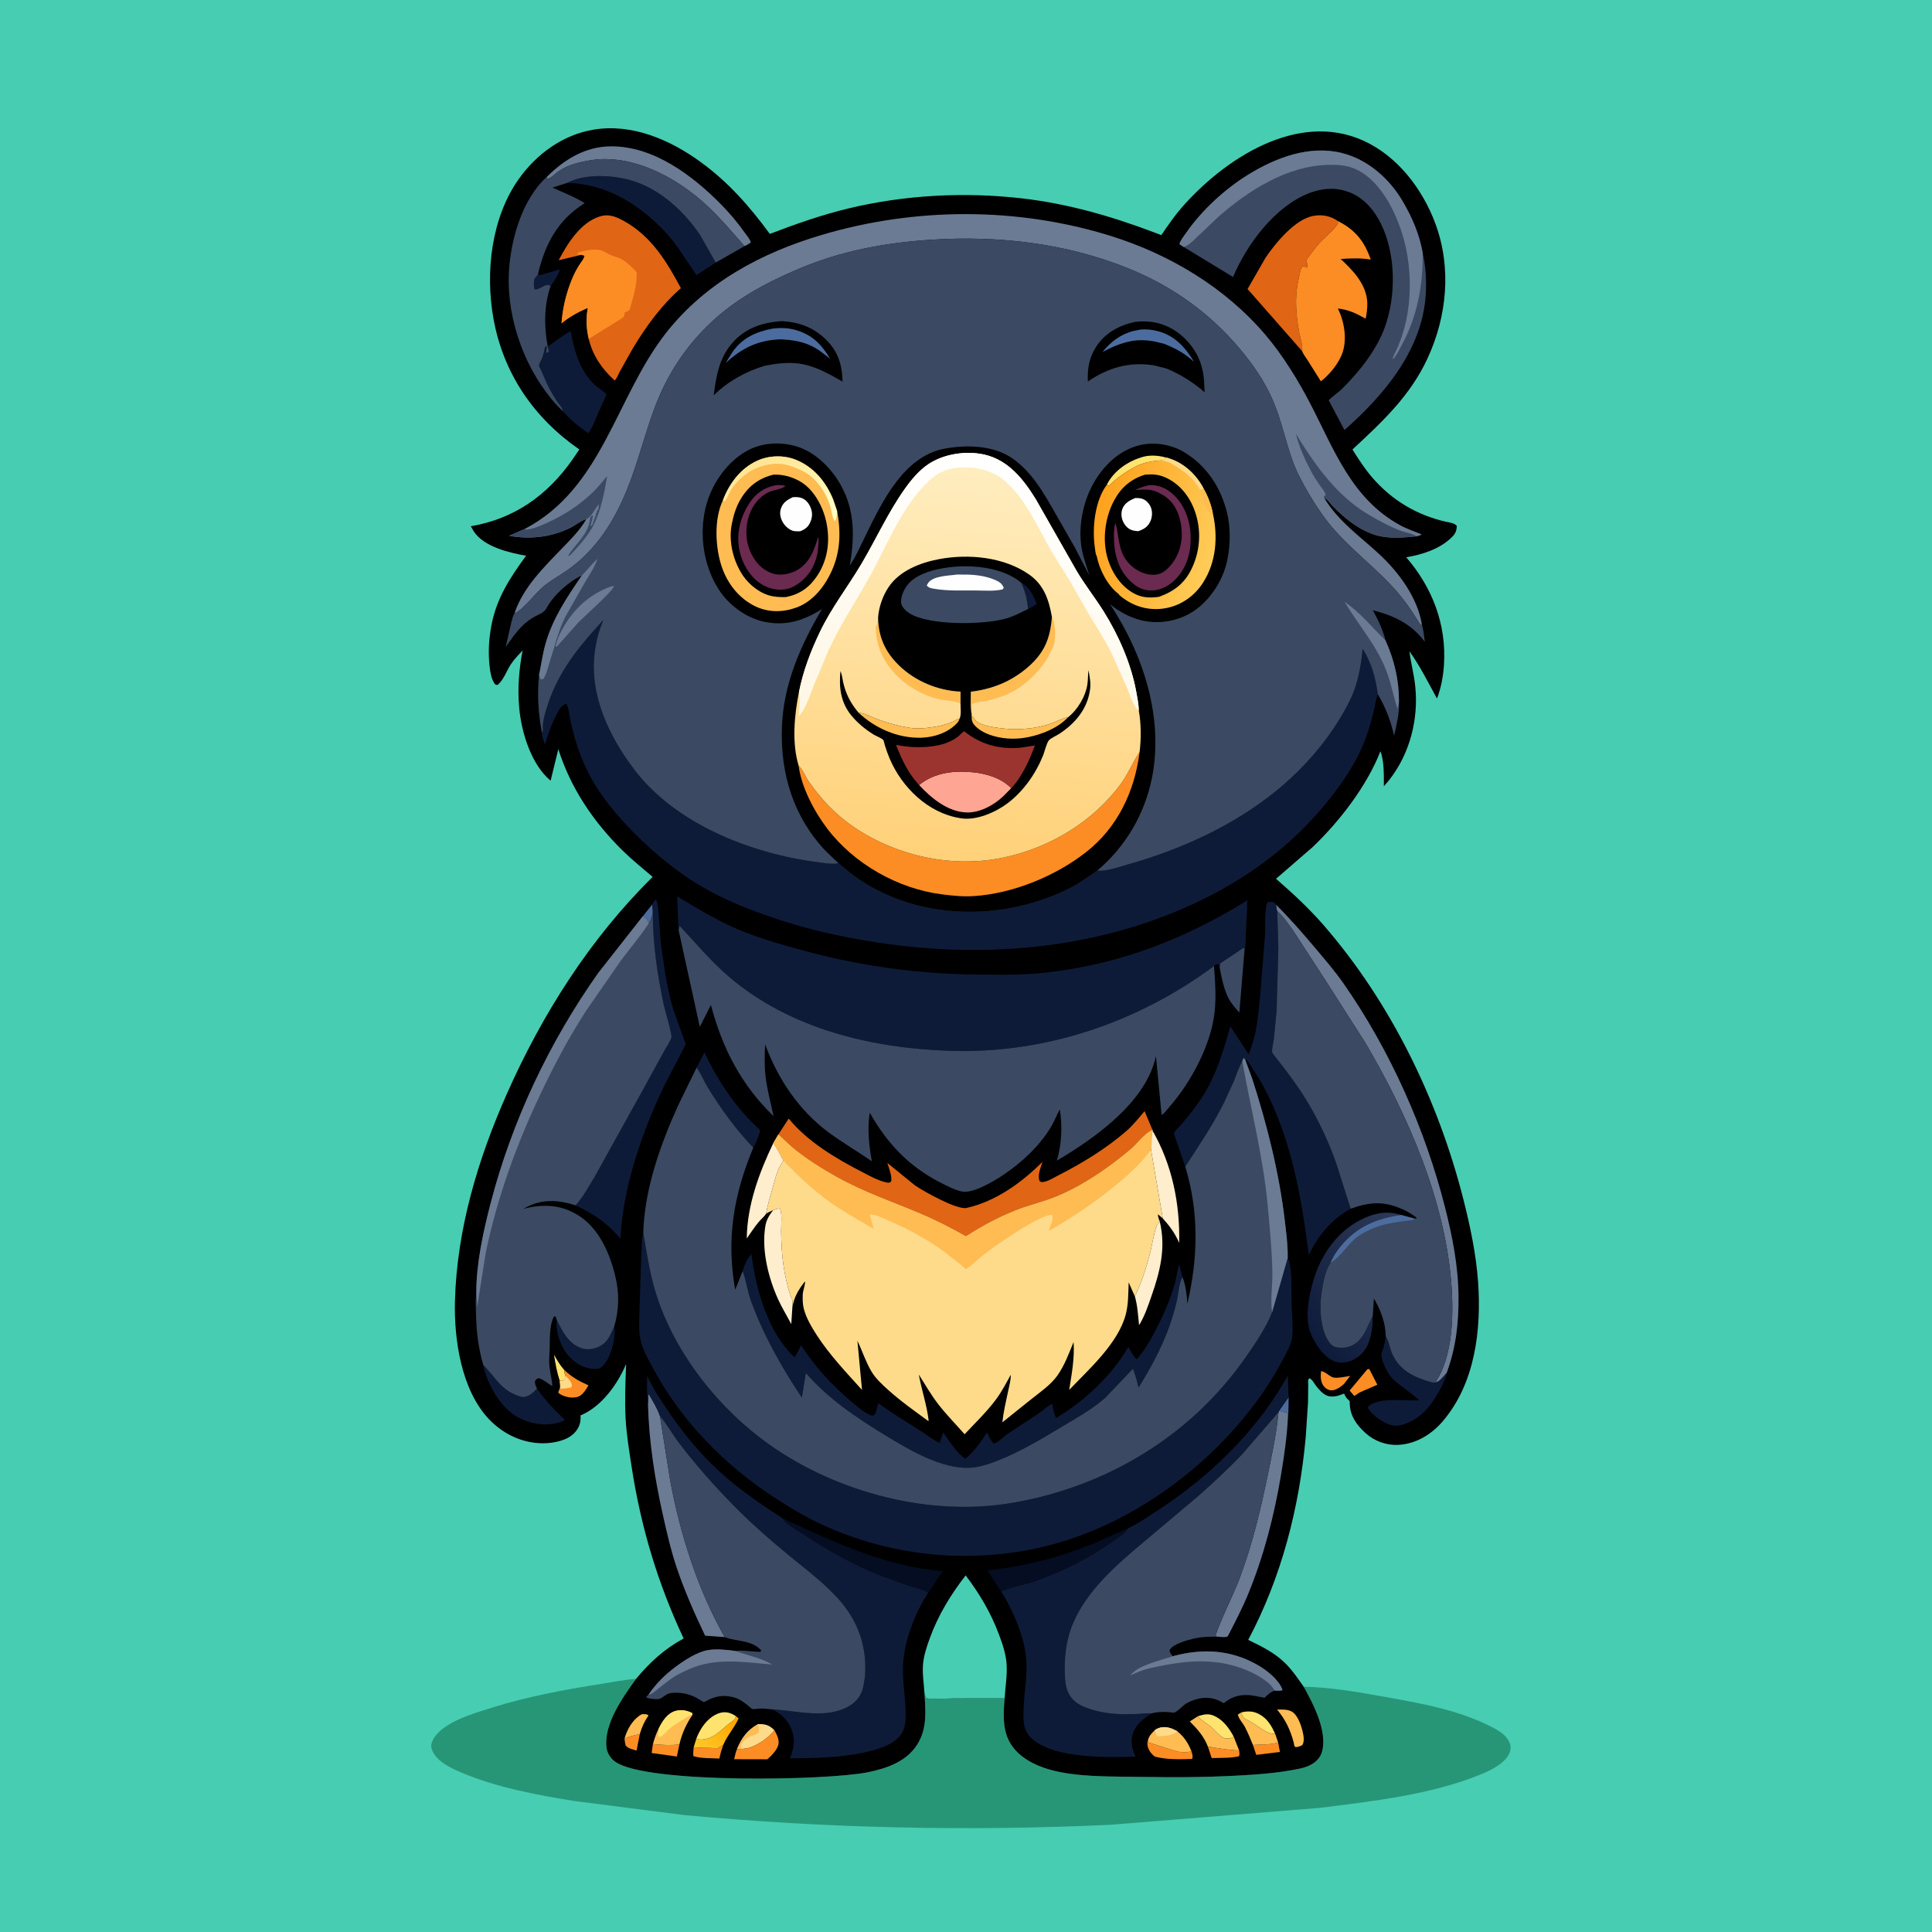 <svg version="1.1" xmlns="http://www.w3.org/2000/svg" style="display: block;" viewBox="0 0 2048 2048" width="1024" height="1024">
<defs>
	<linearGradient id="Gradient1" gradientUnits="userSpaceOnUse" x1="766.557" y1="1820.2" x2="747.405" y2="1854.67">
		<stop class="stop0" offset="0" stop-opacity="1" stop-color="rgb(255,166,2)"/>
		<stop class="stop1" offset="1" stop-opacity="1" stop-color="rgb(255,199,39)"/>
	</linearGradient>
	<linearGradient id="Gradient2" gradientUnits="userSpaceOnUse" x1="1384.63" y1="1410.49" x2="1499.66" y2="1314.01">
		<stop class="stop0" offset="0" stop-opacity="1" stop-color="rgb(15,27,59)"/>
		<stop class="stop1" offset="1" stop-opacity="1" stop-color="rgb(44,57,87)"/>
	</linearGradient>
	<linearGradient id="Gradient3" gradientUnits="userSpaceOnUse" x1="1159.54" y1="546.522" x2="1287.37" y2="585.758">
		<stop class="stop0" offset="0" stop-opacity="1" stop-color="rgb(255,161,29)"/>
		<stop class="stop1" offset="1" stop-opacity="1" stop-color="rgb(255,204,88)"/>
	</linearGradient>
	<linearGradient id="Gradient4" gradientUnits="userSpaceOnUse" x1="813.168" y1="484.474" x2="846.594" y2="552.025">
		<stop class="stop0" offset="0" stop-opacity="1" stop-color="rgb(255,229,147)"/>
		<stop class="stop1" offset="1" stop-opacity="1" stop-color="rgb(255,252,194)"/>
	</linearGradient>
	<linearGradient id="Gradient5" gradientUnits="userSpaceOnUse" x1="1014.31" y1="911.425" x2="1047.42" y2="498.236">
		<stop class="stop0" offset="0" stop-opacity="1" stop-color="rgb(255,209,121)"/>
		<stop class="stop1" offset="1" stop-opacity="1" stop-color="rgb(255,237,191)"/>
	</linearGradient>
	<linearGradient id="Gradient6" gradientUnits="userSpaceOnUse" x1="1013" y1="793.897" x2="1085.62" y2="493.549">
		<stop class="stop0" offset="0" stop-opacity="1" stop-color="rgb(255,247,228)"/>
		<stop class="stop1" offset="1" stop-opacity="1" stop-color="rgb(255,255,255)"/>
	</linearGradient>
</defs>
<path transform="translate(0,0)" fill="rgb(71,205,178)" d="M -0 -0 L 2048 0 L 2048 2048 L -0 2048 L -0 -0 z"/>
<path transform="translate(0,0)" fill="rgb(39,150,119)" d="M 1381.99 1788.02 C 1410.26 1788.52 1438.49 1793.47 1466.27 1798.46 C 1505.97 1805.6 1545.75 1812.3 1582 1831.01 C 1587.49 1833.85 1593.81 1837.6 1597.52 1842.67 C 1600.49 1846.74 1602.22 1851.26 1600.81 1856.38 C 1597.63 1867.92 1581.3 1876.14 1571.1 1880.37 C 1517.79 1902.47 1456.1 1909.21 1399.31 1916.39 L 1178 1934.29 C 1026.93 1941.4 876.1 1938.04 725.5 1924.08 L 608 1909.03 C 567.942 1902.49 526.587 1894.8 489.014 1878.96 C 477.689 1874.18 462.224 1866.97 457.774 1854.5 C 456.572 1851.13 457.136 1848.05 458.656 1844.91 C 467.954 1825.64 502.589 1816.16 521.737 1810.14 C 559.637 1798.24 599.796 1790.82 639 1784.73 C 650.692 1782.91 662.295 1780.41 674.131 1779.8 C 660.249 1799.15 639.629 1827.9 643 1852.94 C 643.799 1858.87 647.471 1864.25 652.334 1867.64 C 685.875 1891.03 877.544 1887.52 920.506 1878.56 C 940.147 1874.47 960.549 1867.41 971.993 1849.74 C 983.132 1832.54 981.149 1813.76 979.948 1794.46 L 981.5 1800.18 C 991.054 1801.66 1002.27 1800.41 1011.98 1800.31 L 1064.95 1800.26 C 1063.71 1814.73 1062.63 1831.05 1069.13 1844.5 C 1076.38 1859.51 1091.43 1868.71 1106.71 1873.96 C 1117.37 1877.63 1128.75 1879.74 1139.93 1880.99 C 1162.73 1883.53 1185.6 1883.22 1208.5 1883.6 C 1249.12 1884.26 1288.93 1884.03 1329.5 1881.11 C 1342.68 1880.16 1355.72 1878.86 1368.74 1876.54 C 1375.83 1875.27 1383.05 1874.18 1389.5 1870.77 C 1395.24 1867.75 1399.84 1862.9 1401.5 1856.55 C 1407.15 1834.97 1392.22 1806.32 1381.99 1788.02 z"/>
<path transform="translate(0,0)" fill="rgb(0,0,0)" d="M 674.131 1779.8 C 688.785 1762.17 704.362 1747.86 724.696 1736.85 C 697.392 1678.83 679.373 1618.7 669.62 1555.34 C 667.008 1538.36 664.159 1521 663.191 1503.87 C 662.101 1484.58 663.004 1465.18 663.726 1445.9 C 654.796 1467.04 638.318 1490.1 616.892 1499.75 C 614.989 1500.61 615.323 1499.86 615.407 1501.47 C 615.754 1508.17 613.768 1513.62 609.224 1518.63 C 601.52 1527.12 586.657 1529.94 575.5 1529.93 C 553.682 1529.9 533.356 1520.13 518.427 1504.49 C 489.045 1473.71 481.128 1419.72 482.275 1378.78 C 484.401 1302.87 506.607 1228.82 537.18 1159.78 C 574.732 1074.99 625.562 994.904 691.85 929.548 C 681.193 920.436 670.065 911.543 660.065 901.714 C 629.281 871.455 604.894 835.489 591.856 794.112 L 583.674 827.568 C 563.102 810.444 552.759 776.475 550.4 750.5 C 548.507 729.649 550.093 710.066 553.993 689.535 C 549.646 694.134 545.183 698.76 541.642 704.028 C 536.872 711.125 534.125 720.491 527.5 726.047 C 525.615 725.83 525.485 726.252 524.246 724.611 C 521.094 720.438 519.739 712.668 519.135 707.578 C 517.346 692.486 518.085 677.969 520.898 663.035 C 526.325 634.222 540.674 612.328 557.661 589.111 C 539.717 585.847 513.538 579.911 502.401 563.588 L 499.071 557.86 C 544.901 550.045 579.96 525.37 606.583 487.51 L 614.127 476.456 C 565.724 442.907 533.486 395.781 523.048 337.5 C 514.299 288.646 520.784 230.698 550.108 189.5 C 568.925 163.065 596.835 142.793 629.301 137.422 C 669.972 130.694 710.142 148.081 742.449 171.55 C 772.025 193.033 794.517 218.614 816.058 247.966 C 843.485 237.455 870.388 227.988 899 221.058 C 958.542 206.636 1022.08 203.289 1082.88 210.236 C 1131.99 215.847 1178.04 229.183 1224.16 246.612 L 1229.79 248.759 C 1230.15 248.898 1230.51 249.338 1230.86 249.18 C 1231.57 248.865 1234.71 243.744 1235.36 242.833 C 1240.76 235.244 1246.14 227.529 1252.26 220.5 C 1297.42 168.662 1375 117.395 1445.12 149.056 C 1481.37 165.424 1507.96 200.331 1521.53 236.961 C 1538.94 283.965 1533.94 335.501 1512.99 380.44 C 1494.55 420.018 1464.89 447.487 1433.66 476.485 C 1440.12 486.712 1446.59 496.831 1454.5 506.016 C 1475.44 530.328 1501.85 546.076 1533 553.129 C 1536.87 554.006 1541.65 554.293 1544.27 557.5 C 1544.02 563.403 1542.49 566.174 1538.21 570.244 C 1525.71 582.132 1507.27 588.062 1490.62 590.712 C 1518.41 622.836 1533.51 662.189 1530.65 705 C 1529.85 717.085 1527.62 729.124 1523.27 740.454 C 1513.77 723.258 1505.56 706.405 1494.04 690.352 C 1495.56 702.664 1498.83 714.645 1500.16 726.956 C 1503.96 762.048 1494.56 799.082 1472.5 826.978 L 1466.97 833.469 C 1466.9 822.003 1467.42 807.185 1463.3 796.4 C 1448.88 833.292 1419.88 870.828 1391.38 898.014 L 1352.63 931.532 C 1370.28 946.91 1387.21 962.498 1402.61 980.175 C 1474.44 1062.65 1524.91 1166.78 1551.53 1272.5 C 1558.65 1300.75 1564.73 1329.61 1566.81 1358.72 C 1570.46 1409.77 1563.65 1467.11 1528.82 1507.24 C 1516.99 1520.87 1500.79 1530.59 1482.47 1531.59 C 1469.54 1532.3 1456.79 1527.64 1447.27 1518.89 C 1437.99 1510.35 1431.29 1501.23 1430.81 1488.21 L 1430.74 1485.17 L 1429.96 1484.51 C 1427.29 1482.18 1426.18 1480.54 1424.8 1477.28 L 1423.46 1477.75 L 1420.4 1478.85 C 1416.01 1480.5 1410.38 1481.12 1406 1479.14 C 1401.67 1477.18 1397.16 1471.9 1394.37 1468.08 C 1392.42 1465.41 1391.15 1462.43 1388 1461 C 1387.6 1461.5 1387.1 1461.93 1386.81 1462.5 C 1386.48 1463.17 1386.79 1466.78 1386.78 1467.64 L 1386.54 1487.14 L 1384.12 1523.42 C 1377.33 1598.24 1358.54 1671.69 1323.16 1738.34 C 1337.58 1745.29 1351.78 1752.3 1363.18 1763.83 C 1370.37 1771.1 1376.08 1779.72 1381.99 1788.02 C 1392.22 1806.32 1407.15 1834.97 1401.5 1856.55 C 1399.84 1862.9 1395.24 1867.75 1389.5 1870.77 C 1383.05 1874.18 1375.83 1875.27 1368.74 1876.54 C 1355.72 1878.86 1342.68 1880.16 1329.5 1881.11 C 1288.93 1884.03 1249.12 1884.26 1208.5 1883.6 C 1185.6 1883.22 1162.73 1883.53 1139.93 1880.99 C 1128.75 1879.74 1117.37 1877.63 1106.71 1873.96 C 1091.43 1868.71 1076.38 1859.51 1069.13 1844.5 C 1062.63 1831.05 1063.71 1814.73 1064.95 1800.26 L 1011.98 1800.31 C 1002.27 1800.41 991.054 1801.66 981.5 1800.18 L 979.948 1794.46 C 981.149 1813.76 983.132 1832.54 971.993 1849.74 C 960.549 1867.41 940.147 1874.47 920.506 1878.56 C 877.544 1887.52 685.875 1891.03 652.334 1867.64 C 647.471 1864.25 643.799 1858.87 643 1852.94 C 639.629 1827.9 660.249 1799.15 674.131 1779.8 z"/>
<path transform="translate(0,0)" fill="rgb(76,108,159)" d="M 1366 1481.04 C 1365.94 1483.2 1365.97 1499.13 1365.42 1499.7 L 1363.94 1497.26 C 1361.06 1497.15 1358.59 1496.35 1355.86 1495.51 L 1366 1481.04 z"/>
<path transform="translate(0,0)" fill="rgb(76,108,159)" d="M 691.39 958.783 C 691.689 961.684 692.159 964.601 691.988 967.515 C 691.098 971.819 690.477 974.834 687.879 978.487 L 686.222 975.373 C 685.156 973.137 683.551 972.477 681.557 971.086 L 691.39 958.783 z"/>
<path transform="translate(0,0)" fill="rgb(255,227,111)" d="M 593.359 1463.7 C 590.362 1454.68 588.708 1445.38 587.271 1436 C 590.303 1441.43 593.223 1446.55 597.306 1451.27 L 598.214 1452.3 C 598.309 1454.38 598.51 1456.12 599.086 1458.13 L 598.975 1462 C 596.711 1463.81 596.304 1463.6 593.359 1463.7 z"/>
<path transform="translate(0,0)" fill="rgb(251,141,36)" d="M 678.213 1838.26 L 674.797 1855.67 C 670.537 1854.44 666.536 1853.69 663.276 1850.5 C 662.712 1847.94 662.128 1845.48 662.041 1842.85 C 667.458 1840.54 672.461 1839.34 678.213 1838.26 z"/>
<path transform="translate(0,0)" fill="rgb(251,141,36)" d="M 1354.88 1847.11 L 1356.81 1857.14 L 1331.68 1860.21 L 1328.15 1849.7 C 1336.64 1849.18 1346.78 1849.63 1354.88 1847.11 z"/>
<path transform="translate(0,0)" fill="rgb(251,141,36)" d="M 1280.39 1851.39 C 1291.56 1853.15 1302.09 1855.31 1313.47 1855.45 C 1313.91 1857.83 1314.1 1859.32 1313.5 1861.68 C 1304.41 1863.87 1293.79 1863.29 1284.43 1863.63 L 1280.39 1851.39 z"/>
<path transform="translate(0,0)" fill="rgb(254,188,83)" d="M 662.041 1842.85 L 662.752 1840.58 C 665.76 1831.53 671.769 1821.51 680.5 1817.1 C 683.321 1817.16 685.256 1816.55 687.416 1818.5 C 683.445 1824.26 680.552 1830.28 678.578 1836.98 L 678.213 1838.26 C 672.461 1839.34 667.458 1840.54 662.041 1842.85 z"/>
<path transform="translate(0,0)" fill="rgb(251,141,36)" d="M 720.167 1849.26 L 717.494 1861.98 L 690.754 1858.27 L 692.123 1848.73 C 701.422 1849.82 710.829 1850.18 720.167 1849.26 z"/>
<path transform="translate(0,0)" fill="rgb(251,141,36)" d="M 766.844 1849.31 C 765.047 1854.27 763.561 1858.93 762.6 1864.14 C 754.224 1863.6 742.909 1864.26 734.983 1861.5 C 734.711 1858.27 735.016 1855.24 735.347 1852.02 C 741.738 1852.71 748.05 1852.85 754.469 1852.92 C 756.308 1852.93 759.36 1853.38 761 1852.96 C 762.413 1852.61 765.49 1850.15 766.844 1849.31 z"/>
<path transform="translate(0,0)" fill="rgb(14,27,56)" d="M 570.314 290.263 L 572 291.865 L 593.464 285.584 C 591.948 291.285 587.221 298.313 583.824 303.202 L 583.736 303.175 C 578.17 298.962 572.448 308.151 566.363 306.5 C 566.142 303.468 565.235 297.651 566.998 295 C 568.435 292.84 569.395 293.092 570.314 290.263 z"/>
<path transform="translate(0,0)" fill="rgb(251,141,36)" d="M 1400.32 1453.5 C 1404.05 1453.43 1409.2 1458.89 1413.01 1460.07 C 1417.25 1461.39 1426.7 1459.15 1431.2 1458.57 L 1424.95 1466.72 C 1421.6 1470.06 1415.9 1474.1 1410.92 1473.81 C 1408.15 1473.64 1405.27 1471.93 1403.54 1469.8 C 1399.7 1465.07 1399.8 1459.23 1400.32 1453.5 z"/>
<path transform="translate(0,0)" fill="rgb(255,227,111)" d="M 1315.86 1815.19 C 1324.52 1813.3 1330.45 1813.94 1337.91 1819.03 C 1344.59 1823.58 1348.44 1830.74 1351.73 1837.91 C 1348.37 1838.1 1346.04 1837.52 1343 1836.04 C 1337.22 1833.22 1332.22 1828.96 1326.71 1825.66 C 1324.27 1824.2 1319.07 1822.21 1317.5 1819.92 C 1316.77 1818.86 1316.31 1816.48 1315.86 1815.19 z"/>
<path transform="translate(0,0)" fill="rgb(251,141,36)" d="M 1449.44 1451.5 L 1451.43 1451.15 L 1460.03 1467.86 L 1441.66 1475.9 L 1440.53 1476.53 C 1438.88 1477.73 1437.3 1478.78 1435.5 1479.74 L 1430.68 1474.01 L 1449.44 1451.5 z"/>
<path transform="translate(0,0)" fill="rgb(255,227,111)" d="M 1269.76 1819.33 C 1277.41 1816.88 1281.95 1815.92 1289.5 1820.11 C 1297.65 1824.65 1303.39 1832.75 1307.71 1840.8 C 1305.14 1842.87 1302.71 1843.15 1299.5 1842.87 C 1293.73 1842.35 1287.75 1833.77 1283.34 1830.19 C 1278.76 1826.46 1273.59 1823.92 1269.76 1819.33 z"/>
<path transform="translate(0,0)" fill="rgb(251,141,36)" d="M 1216.84 1845.05 L 1218.02 1847.25 L 1247.05 1856.44 C 1250.43 1857.43 1258.99 1857.97 1262.16 1856.49 L 1262.87 1856.05 C 1263.7 1858.75 1264.9 1862.02 1263.62 1864.58 C 1250.84 1864.93 1236.56 1865.44 1224.15 1862.07 C 1221.8 1860.09 1219.66 1858.15 1218.24 1855.37 C 1216.49 1851.96 1215.63 1848.73 1216.84 1845.05 z"/>
<path transform="translate(0,0)" fill="rgb(254,188,83)" d="M 1353.79 1812.23 C 1358.82 1812.23 1364.43 1811.78 1369 1814.15 C 1375.26 1817.39 1379.04 1828.15 1380.65 1834.71 C 1381.82 1839.51 1383.12 1845.63 1380.5 1849.93 C 1378.28 1850.89 1376.16 1852.03 1373.69 1851.95 C 1371.7 1851.9 1371.9 1849.18 1371.46 1847.5 C 1368.03 1834.14 1362.66 1822.8 1353.79 1812.23 z"/>
<path transform="translate(0,0)" fill="rgb(251,141,36)" d="M 598.214 1452.3 C 606.473 1459.93 613.569 1464.01 623.813 1468.52 C 621.07 1473.05 617.508 1479.38 612.054 1480.85 C 606.185 1482.43 598.432 1480.86 593.345 1477.6 C 592.47 1477.04 592.293 1476.72 591.721 1476 L 593.166 1472.17 L 593.664 1472.07 C 593.956 1469.14 593.722 1466.59 593.359 1463.7 C 596.304 1463.6 596.711 1463.81 598.975 1462 L 599.086 1458.13 C 598.51 1456.12 598.309 1454.38 598.214 1452.3 z"/>
<path transform="translate(0,0)" fill="rgb(254,219,139)" d="M 599.086 1458.13 C 602.317 1461.34 605.53 1463.79 606.263 1468.5 L 605.5 1470.72 C 601.436 1471.75 597.852 1472.07 593.664 1472.07 C 593.956 1469.14 593.722 1466.59 593.359 1463.7 C 596.304 1463.6 596.711 1463.81 598.975 1462 L 599.086 1458.13 z"/>
<path transform="translate(0,0)" fill="url(#Gradient1)" d="M 779.983 1819.13 L 782.972 1821.5 C 778.782 1831.2 771.127 1839.29 766.844 1849.31 C 765.49 1850.15 762.413 1852.61 761 1852.96 C 759.36 1853.38 756.308 1852.93 754.469 1852.92 C 748.05 1852.85 741.738 1852.71 735.347 1852.02 L 738.177 1842.94 L 739.409 1843.46 C 743.675 1845.03 751.304 1842.83 755.281 1840.73 C 761.64 1837.36 767.438 1831.31 773.094 1826.79 C 774.601 1825.59 778.256 1823.41 779.113 1822 C 779.632 1821.15 779.693 1820.09 779.983 1819.13 z"/>
<path transform="translate(0,0)" fill="rgb(254,219,139)" d="M 803.574 1827.63 C 810.883 1827.49 814.707 1828.32 820.147 1833.36 L 820.897 1834.11 C 815.342 1841.96 801.075 1851.72 791.579 1853.28 C 789.677 1853.59 787.867 1853.84 785.939 1853.88 L 781.308 1854.06 C 786.261 1842.17 792.208 1834 803.574 1827.63 z"/>
<path transform="translate(0,0)" fill="rgb(254,188,83)" d="M 781.308 1854.06 C 786.261 1842.17 792.208 1834 803.574 1827.63 C 804.293 1831.11 805.205 1833.1 804.016 1836.5 C 800.564 1839.75 796.734 1839.62 792.863 1841.75 C 789.554 1843.58 787.418 1846.35 785.495 1849.51 L 785.939 1853.88 L 781.308 1854.06 z"/>
<path transform="translate(0,0)" fill="rgb(254,188,83)" d="M 1328.15 1849.7 C 1325.52 1843.35 1322.93 1836.92 1319.76 1830.82 C 1317.6 1826.64 1312.98 1821.98 1312.18 1817.5 L 1315.86 1815.19 C 1316.31 1816.48 1316.77 1818.86 1317.5 1819.92 C 1319.07 1822.21 1324.27 1824.2 1326.71 1825.66 C 1332.22 1828.96 1337.22 1833.22 1343 1836.04 C 1346.04 1837.52 1348.37 1838.1 1351.73 1837.91 L 1354.88 1847.11 C 1346.78 1849.63 1336.64 1849.18 1328.15 1849.7 z"/>
<path transform="translate(0,0)" fill="rgb(255,227,111)" d="M 738.177 1842.94 C 739.49 1839.39 741.329 1835.74 743.292 1832.5 C 747.807 1825.04 755.527 1817.39 764.264 1815.5 C 770.354 1814.19 774.887 1815.86 779.983 1819.13 C 779.693 1820.09 779.632 1821.15 779.113 1822 C 778.256 1823.41 774.601 1825.59 773.094 1826.79 C 767.438 1831.31 761.64 1837.36 755.281 1840.73 C 751.304 1842.83 743.675 1845.03 739.409 1843.46 L 738.177 1842.94 z"/>
<path transform="translate(0,0)" fill="rgb(254,188,83)" d="M 1280.39 1851.39 C 1276.22 1840.6 1269.27 1832.87 1261.24 1824.8 L 1269.76 1819.33 C 1273.59 1823.92 1278.76 1826.46 1283.34 1830.19 C 1287.75 1833.77 1293.73 1842.35 1299.5 1842.87 C 1302.71 1843.15 1305.14 1842.87 1307.71 1840.8 L 1313.47 1855.45 C 1302.09 1855.31 1291.56 1853.15 1280.39 1851.39 z"/>
<path transform="translate(0,0)" fill="rgb(251,141,36)" d="M 820.897 1834.11 C 823.347 1838.51 826.414 1844.22 825.079 1849.5 C 823.557 1855.52 817.823 1860.87 813.432 1864.92 L 778.231 1864.84 C 779.087 1861.26 779.725 1857.39 781.308 1854.06 L 785.939 1853.88 C 787.867 1853.84 789.677 1853.59 791.579 1853.28 C 801.075 1851.72 815.342 1841.96 820.897 1834.11 z"/>
<path transform="translate(0,0)" fill="rgb(254,188,83)" d="M 1224.38 1833.8 C 1228.96 1830.77 1233.87 1830.22 1239.18 1831.48 C 1242.34 1832.23 1245.32 1833.75 1248.13 1835.32 C 1255.31 1841.22 1259.34 1847.49 1262.87 1856.05 L 1262.16 1856.49 C 1258.99 1857.97 1250.43 1857.43 1247.05 1856.44 L 1218.02 1847.25 L 1216.84 1845.05 C 1217.88 1840.04 1220.94 1837.26 1224.38 1833.8 z"/>
<path transform="translate(0,0)" fill="rgb(254,219,139)" d="M 1224.38 1833.8 C 1228.96 1830.77 1233.87 1830.22 1239.18 1831.48 C 1242.34 1832.23 1245.32 1833.75 1248.13 1835.32 L 1246.65 1836.37 C 1241.66 1840.2 1233.13 1840.05 1227 1840.6 C 1225.08 1838.62 1224.89 1836.39 1224.38 1833.8 z"/>
<path transform="translate(0,0)" fill="rgb(254,188,83)" d="M 697.851 1833.24 L 698.243 1832.39 C 701.939 1824.82 707.278 1816.25 715.882 1813.73 C 722.019 1811.94 728.486 1813.12 734 1816.05 L 733.951 1817.91 C 727.404 1827.78 722.795 1837.65 720.167 1849.26 C 710.829 1850.18 701.422 1849.82 692.123 1848.73 C 693.704 1843.3 695.286 1838.31 697.851 1833.24 z"/>
<path transform="translate(0,0)" fill="rgb(255,227,111)" d="M 697.851 1833.24 L 698.243 1832.39 C 701.939 1824.82 707.278 1816.25 715.882 1813.73 C 722.019 1811.94 728.486 1813.12 734 1816.05 L 733.951 1817.91 C 729.783 1818.26 725.351 1822.4 721.56 1824.41 C 716.617 1827.02 712.341 1830.25 708.178 1833.96 C 706.595 1835.37 702.222 1840.4 700.5 1840.98 C 699.727 1841.24 698.873 1840.86 698.059 1840.8 C 697.322 1838.47 697.956 1837.48 698.021 1835.2 L 697.851 1833.24 z"/>
<path transform="translate(0,0)" fill="rgb(59,74,98)" d="M 1292.83 1025.02 L 1293.5 1021.05 L 1317.96 1004.71 L 1319.39 1005.25 L 1313.75 1073.5 C 1310.02 1069.06 1305.82 1064.53 1302.97 1059.46 C 1297.42 1049.57 1294.82 1036.09 1292.83 1025.02 z"/>
<path transform="translate(0,0)" fill="rgb(14,27,56)" d="M 590.12 1399.07 C 596.198 1411.33 602.982 1425.19 617.23 1429.4 C 623.446 1431.24 630.893 1429.93 636.438 1426.73 C 642.98 1422.95 645.921 1417.73 648.867 1411 L 651.221 1405.78 C 651.466 1407.17 651.754 1408.58 651.738 1410 C 651.609 1421.51 647.369 1439.53 639.101 1447.73 C 635.84 1450.97 633.484 1451.38 629 1451.1 C 617.869 1450.39 608.376 1444.2 601.46 1435.78 C 593.965 1426.67 588.797 1410.88 590.12 1399.07 z"/>
<path transform="translate(0,0)" fill="rgb(255,238,206)" d="M 1229.45 1295.07 C 1236.09 1322.85 1229.72 1347.94 1220.46 1374.34 C 1217.17 1383.75 1213.66 1394.16 1208.64 1402.8 L 1207.43 1404.65 C 1206.44 1394.59 1205.81 1384 1203.05 1374.25 C 1210.11 1359.65 1215.79 1341.96 1219.61 1326.18 C 1221.73 1317.45 1223.14 1307.48 1226.24 1299.09 C 1226.93 1297.21 1227.94 1296.32 1229.45 1295.07 z"/>
<path transform="translate(0,0)" fill="rgb(255,238,206)" d="M 819.621 1211.93 C 824.155 1217.17 826.853 1224.52 830.566 1230.46 C 824.071 1238.5 821.56 1250.28 818.806 1260.1 C 816.341 1268.89 813.563 1277.62 812.076 1286.63 C 810.109 1289.77 806.51 1292.58 804.102 1295.5 C 799.606 1300.94 795.663 1307.06 791.6 1312.84 C 791.957 1277.58 804.662 1243.3 819.621 1211.93 z"/>
<path transform="translate(0,0)" fill="rgb(255,238,206)" d="M 1221.88 1198.82 C 1242.6 1234.9 1250.87 1276.14 1249.98 1317.52 C 1245.49 1307.26 1240.1 1299.82 1232.59 1291.53 L 1220.13 1218.77 C 1221.44 1212.28 1219.67 1204.88 1221.88 1198.82 z"/>
<path transform="translate(0,0)" fill="rgb(14,27,56)" d="M 738.423 1131.67 L 746.67 1115.75 C 760.74 1145.1 777.227 1170.19 800.525 1193.11 C 802.901 1195.44 806.549 1197.11 805.378 1200.41 C 803.516 1205.66 801.47 1211.77 798.523 1216.51 C 780.306 1197.68 764.009 1175.09 750.3 1152.76 C 746.244 1146.16 743.353 1138.95 739.001 1132.51 L 738.423 1131.67 z"/>
<path transform="translate(0,0)" fill="rgb(14,27,56)" d="M 512.363 1447.03 L 513.301 1447.97 C 524.196 1459.01 530.33 1471.62 545.473 1478.14 C 547.959 1479.21 551.965 1480.9 554.679 1480.9 C 560.153 1480.88 566.035 1475.8 569.259 1471.75 C 577.832 1484.57 587.719 1494.53 598.783 1505.15 C 596.074 1506.95 592.189 1508.12 589 1508.81 C 574.452 1511.94 557.494 1508.22 545.25 1500.08 C 529.171 1489.39 515.857 1465.76 512.363 1447.03 z"/>
<path transform="translate(0,0)" fill="rgb(255,238,206)" d="M 819.557 1282.76 C 821.955 1281.84 823.924 1281.29 826.5 1280.94 C 829.34 1284.06 827.979 1299.09 828.023 1304.35 C 828.167 1321.49 829.362 1338.83 833.13 1355.61 C 834.336 1360.98 835.63 1366.47 837.348 1371.7 C 838.164 1374.18 840.167 1377.53 840.222 1380.02 L 840.145 1381.07 L 840 1385.08 L 838.782 1403.63 C 834.205 1394.9 828.974 1386.4 824.87 1377.43 C 814.998 1355.85 807.882 1327.85 810.708 1303.99 L 810.957 1302 C 811.953 1293.72 814.683 1289.3 819.557 1282.76 z"/>
<path transform="translate(0,0)" fill="rgb(4,13,34)" d="M 1196.16 1619.87 C 1192.63 1625.74 1186.99 1628.64 1181.6 1632.56 C 1156.22 1650.99 1127.52 1665.53 1097.93 1675.94 C 1086.08 1680.11 1072.72 1682.01 1061.36 1687.05 C 1060.12 1686.23 1058.38 1682.81 1057.43 1681.37 L 1046.61 1664.69 C 1086.6 1660.24 1122.28 1651.29 1159.5 1636.04 L 1196.16 1619.87 z"/>
<path transform="translate(0,0)" fill="rgb(4,13,34)" d="M 829.624 1609.54 C 884.725 1634.83 937.841 1660.44 999.366 1665.46 L 984.001 1688.31 C 978.103 1684.72 969.94 1683.15 963.366 1681.02 L 933.906 1670.48 C 903.746 1658.68 875.959 1642.55 849 1624.8 C 842.847 1620.74 833.217 1616 829.624 1609.54 z"/>
<path transform="translate(0,0)" fill="rgb(14,27,56)" d="M 1468.94 1416.67 L 1469.86 1418.21 C 1472.41 1422.69 1473.29 1428.93 1475.3 1433.86 C 1482.39 1451.34 1496.99 1459.17 1514.28 1464.36 C 1517.02 1465.18 1520.47 1466.35 1523.12 1465.06 C 1526.89 1463.39 1530.72 1458.21 1533.61 1455.19 C 1532.38 1461.71 1529.1 1468.11 1525.94 1473.91 C 1516.74 1490.77 1504.92 1505.53 1485.33 1510.59 C 1477.6 1512.58 1470.79 1510.02 1464.28 1505.91 C 1459.9 1503.16 1451.16 1496.8 1449.98 1491.5 C 1460.59 1480.44 1489.68 1485.37 1504.43 1484.4 C 1497.27 1477.45 1488.78 1472.13 1481.04 1465.83 C 1478.23 1463.54 1475.89 1461.43 1473.7 1458.51 C 1469.6 1453.05 1464.41 1442.27 1464.31 1435.22 C 1464.29 1433.9 1465.95 1430.65 1466.37 1429.23 C 1467.56 1425.14 1468.27 1420.87 1468.94 1416.67 z"/>
<path transform="translate(0,0)" fill="url(#Gradient2)" d="M 1455.16 1395.09 C 1455.08 1404.26 1454.39 1412.38 1451.54 1421.21 C 1448.58 1430.35 1442.71 1437.59 1433.94 1441.74 C 1428.21 1444.46 1420.48 1445.34 1414.5 1443.05 C 1403.54 1438.84 1395 1426.01 1390.33 1415.65 L 1389.69 1414.2 C 1382.51 1398.28 1387.59 1372.23 1392.72 1355.68 C 1400.84 1329.53 1417.35 1306.02 1441.92 1293.3 C 1456.06 1285.98 1469.8 1283.08 1485.15 1287.94 C 1456.81 1292.11 1435.12 1301.84 1417.82 1325.61 C 1414.91 1329.6 1412.34 1334.11 1410.41 1338.65 C 1404.23 1347.77 1402.22 1361.56 1400.67 1372.35 C 1398.53 1387.26 1399.89 1411.84 1409.93 1424.02 C 1412.86 1427.58 1416.1 1428.49 1420.62 1428.64 C 1428.33 1428.9 1434.82 1426.72 1440.27 1421.28 C 1448.03 1413.54 1449.94 1404.12 1455.16 1395.09 z"/>
<path transform="translate(0,0)" fill="rgb(107,123,148)" d="M 579.365 187.754 C 598.11 169.05 620.481 155.235 647.659 155.113 C 693.027 154.909 734.015 185.923 764.276 216.599 C 773.737 226.189 782.149 236.207 789.905 247.225 C 791.975 250.165 795.039 253.551 795.936 257 C 793.731 258.615 791.679 259.745 789.207 260.917 C 775.537 245.354 762.451 229.735 747.039 215.771 C 722.447 193.491 689.586 174.432 656.5 169.714 C 647.546 168.437 637.025 168.204 628.075 169.59 C 615.299 171.568 602.202 174.332 591.5 182.079 C 587.748 184.795 584.994 188.108 580.537 189.728 L 579.365 187.754 z"/>
<path transform="translate(0,0)" fill="rgb(107,123,148)" d="M 1355.86 1495.51 C 1358.59 1496.35 1361.06 1497.15 1363.94 1497.26 L 1365.42 1499.7 C 1364.53 1520.89 1361.53 1541.87 1358.06 1562.78 C 1350.84 1606.15 1339.8 1649.31 1323.01 1690.01 C 1316.72 1705.27 1309.07 1719.87 1301.5 1734.53 C 1298.69 1736.27 1293.2 1734.94 1289.74 1734.91 L 1288.52 1733.61 C 1295.79 1712.59 1306.68 1692.73 1314.5 1671.85 C 1327.76 1636.44 1336.51 1599.33 1344.12 1562.36 C 1348.6 1540.61 1353.16 1519.1 1355.26 1496.96 L 1355.86 1495.51 z"/>
<path transform="translate(0,0)" fill="rgb(14,27,56)" d="M 580.657 367.426 C 586.939 362.689 593.207 358.19 599.892 354.028 C 601.432 353.069 603.222 351.469 605.043 351.455 C 608.844 372.861 614.786 393.452 631.203 408.765 C 633.723 411.115 641.491 415.667 642.864 418.029 C 643.113 418.458 635.436 434.765 634.506 436.81 C 631.471 443.486 628.472 452.61 624.188 458.433 L 623.673 459.049 C 613.793 452.785 604.423 444.516 596.557 435.875 C 596.496 432.558 593.588 429.864 591.745 427.232 C 583.991 416.162 579.143 405.944 574.092 393.5 C 573.639 392.386 571.296 388.235 571.34 387.252 C 571.397 385.945 573.516 382.258 574.104 380.858 C 575.796 376.832 576.77 373.213 577.481 368.888 L 577.691 367.56 L 579.68 367.145 L 579.07 373.5 L 580.5 374.099 L 581.831 372 L 580.657 367.426 z"/>
<path transform="translate(0,0)" fill="rgb(14,27,56)" d="M 601.247 193.876 C 617.102 185.369 640.771 185.366 658 188.648 L 659.864 188.988 C 694.184 195.451 722.955 220.879 742.031 249 L 758.703 278.328 L 738.311 291.562 C 727.321 275.887 717.931 259.197 704.626 245.248 C 676.695 215.965 642.607 194.885 601.247 193.876 z"/>
<path transform="translate(0,0)" fill="rgb(107,123,148)" d="M 686.878 1489.05 L 687.233 1478.5 L 687.884 1478 C 691.896 1484.94 697.037 1493.48 699.587 1501.06 L 710.476 1569.69 C 721.131 1626.71 739.571 1684.87 768.211 1735.4 L 747.449 1733.91 C 736.035 1710.07 725.494 1686.15 717.086 1661.06 C 711.045 1643.03 706.848 1624.53 702.698 1606 C 694.036 1567.31 687.995 1528.73 686.878 1489.05 z"/>
<path transform="translate(0,0)" fill="rgb(224,101,21)" d="M 1380.37 372.24 L 1322.47 306.384 L 1341.62 273.084 C 1352.02 257.736 1372.97 232.079 1392.41 228.81 C 1401.9 227.214 1410.51 228.881 1418.42 234.457 L 1417.79 235.796 L 1418.5 236.51 C 1414.18 243.797 1406.05 249.929 1400.13 256.057 C 1395.77 260.57 1391.87 265.914 1388.19 271 C 1387.71 271.654 1385.19 274.713 1385.09 275.5 C 1384.66 278.735 1387.25 281.082 1385 283.892 L 1384.1 283.223 C 1382.58 282.181 1383.13 282.536 1381 282.075 C 1378.39 284.89 1378.06 289.151 1377.23 292.782 C 1374.52 304.523 1373.53 313.85 1373.99 325.992 C 1374.33 334.879 1375.61 344.277 1377.32 353 C 1378.55 359.299 1381.03 365.724 1380.37 372.24 z"/>
<path transform="translate(0,0)" fill="rgb(107,123,148)" d="M 1352.58 958.97 C 1367.23 973.449 1380.32 988.533 1393.6 1004.25 C 1404.22 1016.81 1414.83 1029.07 1424.26 1042.58 C 1473.48 1113.09 1510.85 1196.94 1531.9 1280.19 C 1539.77 1311.3 1545.9 1342.63 1546.11 1374.84 C 1546.29 1403.03 1543.36 1428.63 1533.61 1455.19 C 1530.72 1458.21 1526.89 1463.39 1523.12 1465.06 L 1522.66 1463.64 C 1539.74 1436.88 1540.84 1394.83 1538.7 1363.87 C 1532.44 1273.61 1492.62 1182.38 1447.25 1105.29 L 1405.03 1039.21 L 1371.34 987.354 C 1366.01 979.916 1360.88 972 1353.97 965.95 C 1353.12 963.636 1352.87 961.398 1352.58 958.97 z"/>
<path transform="translate(0,0)" fill="rgb(14,27,56)" d="M 691.39 958.783 C 692.309 957.061 692.957 955.352 694.632 954.241 L 695.5 953.806 C 698.37 957.574 699.646 992.556 700.51 1000.5 L 704.999 1031.2 C 707.379 1044.35 710.093 1058.27 714.043 1071.04 L 726.898 1107.03 L 705.026 1149.03 C 680.626 1199.7 660.854 1256.4 657.495 1312.98 L 656.606 1311.88 C 644.026 1296.48 627.893 1286.01 610.114 1277.73 C 617.747 1269.3 624.021 1257.9 629.936 1248.2 L 681.043 1156.14 L 704.175 1113.96 C 706.348 1109.93 710.607 1103.99 711.746 1099.74 C 712.565 1096.68 704.769 1070.62 703.492 1064.55 C 696.769 1032.63 691.991 1000.17 691.988 967.515 C 692.159 964.601 691.689 961.684 691.39 958.783 z"/>
<path transform="translate(0,0)" fill="rgb(251,141,36)" d="M 1418.42 234.457 C 1436.77 243.638 1446.43 256.074 1453.06 275.169 L 1451.26 274.894 C 1441.3 273.423 1431.17 273.849 1421.15 274.563 C 1434.25 286.554 1448.43 301.485 1449.37 320.407 C 1449.66 326.218 1448.75 332.159 1447.66 337.848 C 1437.87 332.302 1429.54 328.256 1418.17 327.026 C 1424.88 340.352 1428.04 358.718 1423.33 373.22 C 1419.64 384.567 1409.64 396.949 1400.19 404.208 L 1386 381.68 C 1384.35 379.008 1381.25 375.164 1380.37 372.24 C 1381.03 365.724 1378.55 359.299 1377.32 353 C 1375.61 344.277 1374.33 334.879 1373.99 325.992 C 1373.53 313.85 1374.52 304.523 1377.23 292.782 C 1378.06 289.151 1378.39 284.89 1381 282.075 C 1383.13 282.536 1382.58 282.181 1384.1 283.223 L 1385 283.892 C 1387.25 281.082 1384.66 278.735 1385.09 275.5 C 1385.19 274.713 1387.71 271.654 1388.19 271 C 1391.87 265.914 1395.77 260.57 1400.13 256.057 C 1406.05 249.929 1414.18 243.797 1418.5 236.51 L 1417.79 235.796 L 1418.42 234.457 z"/>
<path transform="translate(0,0)" fill="rgb(71,205,178)" d="M 979.948 1794.46 C 979.348 1784.64 977.594 1774.14 978.434 1764.35 C 979.248 1754.85 982.379 1745.5 985.616 1736.59 C 994.477 1712.19 1007.78 1690.37 1023.66 1669.97 C 1038.39 1689.56 1050.13 1709.14 1058.8 1732.24 C 1062.64 1742.49 1066.3 1752.99 1067.04 1764 C 1067.84 1776.06 1065.66 1788.22 1064.95 1800.26 L 1011.98 1800.31 C 1002.27 1800.41 991.054 1801.66 981.5 1800.18 L 979.948 1794.46 z"/>
<path transform="translate(0,0)" fill="rgb(224,101,21)" d="M 825.061 1202.65 L 836.055 1185.72 C 855.961 1210.19 886.027 1228 913.825 1242.31 C 921.557 1246.29 930.363 1251.27 938.869 1253.26 C 941.623 1253.91 942.121 1254.06 944.5 1252.66 C 946.068 1247.18 942.169 1238.16 940.637 1232.76 L 969.991 1256.62 C 979.333 1263 1014.51 1282.79 1024.78 1280.44 C 1055.68 1273.4 1082.95 1253.7 1105.02 1231.67 C 1103.22 1238.06 1099.16 1246.23 1102.34 1252.5 C 1103.31 1252.8 1103.92 1253.05 1105 1253.03 C 1109.77 1252.97 1117.14 1248.35 1121.37 1246.2 C 1146.81 1233.25 1172.06 1217.91 1193.69 1199.21 C 1201.07 1192.83 1206.99 1185.26 1213.32 1177.86 L 1221.68 1197.78 L 1219.98 1198.64 C 1212.18 1202.8 1205.22 1212.59 1198.33 1218.43 C 1181.8 1232.46 1163.79 1245.38 1144.95 1256.09 C 1134.2 1262.19 1122.88 1267.54 1111.21 1271.62 L 1083.95 1280.28 C 1062.03 1288.23 1043.53 1298.07 1023.94 1310.55 C 1008 1301.59 992.187 1293.45 975.311 1286.33 C 945.564 1273.77 915.418 1263.55 887.085 1247.73 C 871.449 1239 855.643 1229.01 841.701 1217.77 C 835.858 1213.06 830.771 1207.49 825.061 1202.65 z"/>
<path transform="translate(0,0)" fill="rgb(14,27,56)" d="M 787.252 1347.39 C 789.274 1339.99 791.799 1335.2 796.531 1329.16 C 800.868 1365.85 814.253 1413.33 842.487 1438.95 L 849.23 1426.09 C 864.096 1449.09 882.473 1469.08 903.5 1486.62 C 909.868 1491.93 916.627 1497.99 924.5 1500.85 C 927.027 1499.95 927.139 1499.86 928.303 1497.28 C 929.695 1494.2 930.017 1490.72 931.185 1487.53 C 945.221 1497.94 960.516 1506.97 975.253 1516.38 C 982.14 1520.78 988.66 1526.08 996.037 1529.62 L 999.825 1518.64 C 1007.06 1527.96 1013.26 1539.89 1023.32 1546.36 C 1033.01 1538.51 1039.46 1528.76 1046.33 1518.48 C 1048.38 1522.9 1049.93 1526.76 1053.5 1530.17 C 1057.75 1529.46 1064.17 1522.72 1068.15 1519.93 L 1100.2 1498.85 C 1105.26 1495.43 1110.13 1490.79 1115.44 1487.93 L 1115.61 1489.29 C 1116.27 1494.38 1117.46 1498.51 1119.47 1503.21 C 1148.87 1485.69 1179.04 1457.86 1195.99 1427.89 C 1198.67 1432.54 1201.31 1436.98 1204.88 1440.99 C 1213.84 1431.08 1219.9 1420 1225.96 1408.17 C 1233.98 1392.55 1240.58 1377.39 1245.49 1360.51 L 1249.82 1340.02 L 1253.49 1353.83 C 1249.87 1359.16 1249.12 1372.31 1247.49 1379.1 C 1245.24 1388.4 1242.54 1397.74 1239.29 1406.75 C 1231.07 1429.56 1219.62 1450.42 1206.86 1470.96 C 1205.41 1463.96 1203.52 1457.6 1200.96 1450.91 L 1171.5 1481.84 C 1157.54 1494.08 1141.47 1502.94 1125.62 1512.42 C 1103.58 1525.62 1081.16 1539.14 1057.16 1548.48 C 1045.43 1553.05 1034.02 1556.68 1021.26 1555.89 C 993.061 1554.14 963.36 1536.65 939.742 1522.28 C 908.42 1503.21 878.492 1483.39 854.246 1455.45 L 849.999 1481.5 C 829.103 1450.45 808.81 1414.44 796.135 1379.22 C 792.474 1369.05 791.162 1358.28 787.566 1348.23 L 787.252 1347.39 z"/>
<path transform="translate(0,0)" fill="rgb(59,74,98)" d="M 579.365 187.754 L 580.537 189.728 C 584.994 188.108 587.748 184.795 591.5 182.079 C 602.202 174.332 615.299 171.568 628.075 169.59 C 637.025 168.204 647.546 168.437 656.5 169.714 C 689.586 174.432 722.447 193.491 747.039 215.771 C 762.451 229.735 775.537 245.354 789.207 260.917 L 758.703 278.328 L 742.031 249 C 722.955 220.879 694.184 195.451 659.864 188.988 L 658 188.648 C 640.771 185.366 617.102 185.369 601.247 193.876 L 585.724 198.858 C 596.83 204.067 609.466 208.782 619.778 215.332 C 591.342 233.106 577.971 258.403 570.314 290.263 C 569.395 293.092 568.435 292.84 566.998 295 C 565.235 297.651 566.142 303.468 566.363 306.5 C 572.448 308.151 578.17 298.962 583.736 303.175 C 576.581 323.086 576.601 346.803 580.657 367.426 L 581.831 372 L 580.5 374.099 L 579.07 373.5 L 579.68 367.145 L 577.691 367.56 L 577.481 368.888 C 576.77 373.213 575.796 376.832 574.104 380.858 C 573.516 382.258 571.397 385.945 571.34 387.252 C 571.296 388.235 573.639 392.386 574.092 393.5 C 579.143 405.944 583.991 416.162 591.745 427.232 C 593.588 429.864 596.496 432.558 596.557 435.875 L 591.502 430.794 C 557.45 394.455 537.197 339.699 539.407 289.902 C 540.94 255.345 553.051 211.774 579.365 187.754 z"/>
<path transform="translate(0,0)" fill="rgb(224,101,21)" d="M 616.131 270.143 L 592.199 275.871 C 601.686 257.957 615.429 235.602 636.172 229.326 C 645.586 226.479 653.401 229.834 661.616 234.401 C 690.551 250.489 706.662 277.249 721.797 305.465 C 701.229 323.445 685.072 345.661 671.003 368.956 L 656.799 394.233 C 655.481 396.715 653.614 401.882 651.513 403.305 C 638.103 391.015 628.338 377.133 624.088 359.259 C 621.732 349.22 620.995 338.767 622.758 328.591 L 623.022 327.107 L 622.541 326.553 C 612.419 331.075 603.817 335.615 595.249 342.732 C 596.365 326.636 600.267 310.555 606.447 295.643 C 608.648 290.33 611.215 285.405 614.309 280.557 C 616.062 277.81 619.5 274.13 619.5 270.908 L 616.131 270.143 z"/>
<path transform="translate(0,0)" fill="rgb(251,141,36)" d="M 616.131 270.143 C 614.466 269.996 612.655 270.119 611.202 269.25 L 612.51 268.5 L 613.5 267.356 C 620.388 265.559 630.849 263.055 637.788 265.618 C 641.229 266.889 644.272 269.142 647.707 270.486 C 651.731 272.061 656.576 273.179 660.219 275.495 C 665.445 278.817 670.764 283.903 674.893 288.534 C 675.261 303.178 671.433 314.211 667.5 328.101 C 665.81 329.865 664.504 330.419 662.219 331.234 L 662.1 332.49 C 661.787 335.029 661.395 335.829 659.402 337.279 L 624.088 359.259 C 621.732 349.22 620.995 338.767 622.758 328.591 L 623.022 327.107 L 622.541 326.553 C 612.419 331.075 603.817 335.615 595.249 342.732 C 596.365 326.636 600.267 310.555 606.447 295.643 C 608.648 290.33 611.215 285.405 614.309 280.557 C 616.062 277.81 619.5 274.13 619.5 270.908 L 616.131 270.143 z"/>
<path transform="translate(0,0)" fill="rgb(14,27,56)" d="M 1256.43 1236.64 L 1245.66 1205.38 C 1245.56 1205.08 1244.31 1201.47 1244.37 1201.29 C 1245.26 1198.76 1251.36 1193.14 1253.26 1190.83 C 1260.38 1182.21 1267.58 1173.36 1273.72 1164.01 C 1288.94 1140.81 1296.74 1114.36 1304.24 1087.97 L 1322.93 1116.55 L 1323.48 1117.57 C 1332.23 1097.78 1333.59 1077.49 1335.8 1056.25 L 1341.04 990.651 C 1341.57 980.623 1340.12 965.646 1343.46 956.5 L 1348.5 956.011 C 1350.86 956.3 1351.27 957.235 1352.58 958.97 C 1352.87 961.398 1353.12 963.636 1353.97 965.95 L 1355.1 1005.32 L 1353.23 1071.92 L 1350.27 1101.81 C 1349.78 1105.4 1347.83 1112.46 1348.64 1115.69 C 1348.84 1116.49 1350.72 1118.67 1351.21 1119.35 L 1361.71 1132.92 C 1372.18 1146.63 1382.15 1160.93 1390.57 1176 C 1401.05 1194.76 1410.16 1214.63 1417.06 1235 L 1431.77 1281.28 C 1411.48 1292.42 1397.29 1309.59 1387.4 1330.3 C 1379.43 1268.13 1368.93 1206.93 1338.98 1151 C 1333.76 1141.27 1327.44 1132.47 1321.48 1123.21 L 1319.9 1123.16 L 1318.12 1121.5 L 1316.88 1124.95 C 1313.04 1131.54 1310.86 1138.85 1308.02 1145.89 L 1297.37 1169.07 C 1285.59 1192.77 1270.8 1214.49 1256.43 1236.64 z"/>
<path transform="translate(0,0)" fill="rgb(14,27,56)" d="M 1196.16 1619.87 C 1206.43 1615.15 1216.47 1608.04 1226 1601.89 C 1281.65 1565.97 1333.13 1516.46 1365.14 1458.04 L 1366 1481.04 L 1355.86 1495.51 L 1355.26 1496.96 L 1317.21 1541.05 C 1302.56 1556.73 1286.5 1571.32 1270.5 1585.61 L 1211.04 1635.71 C 1182.64 1659.51 1151.98 1686.26 1137.31 1721.19 C 1129.65 1739.43 1127.53 1760.52 1129.08 1780.15 C 1129.82 1789.48 1132.35 1797.83 1139.88 1803.88 C 1144.71 1807.77 1151.12 1810.38 1157 1812.11 L 1158.63 1812.6 C 1173.46 1816.97 1187.97 1817.54 1203.36 1816.96 C 1209.03 1816.75 1215.38 1815.77 1221 1816.17 C 1212.32 1821.58 1204.62 1827.26 1200.99 1837.28 C 1198.21 1844.92 1199.99 1853.7 1203.21 1860.83 L 1203.79 1862.07 C 1177.38 1862.93 1150.39 1863.1 1124.5 1857.29 C 1112.38 1854.57 1094.82 1847.7 1088.46 1836.39 C 1084.49 1829.31 1084.85 1820.98 1085.02 1813.14 C 1085.41 1794.67 1089.49 1775.95 1087.77 1757.5 C 1085.64 1734.75 1073.54 1706.11 1061.36 1687.05 C 1072.72 1682.01 1086.08 1680.11 1097.93 1675.94 C 1127.52 1665.53 1156.22 1650.99 1181.6 1632.56 C 1186.99 1628.64 1192.63 1625.74 1196.16 1619.87 z"/>
<path transform="translate(0,0)" fill="rgb(14,27,56)" d="M 686.878 1489.05 C 685.438 1478.89 686.024 1468.45 685.903 1458.2 C 691.968 1471.65 700.408 1484.15 708.657 1496.34 C 723.936 1518.92 741.836 1540.66 761.912 1559.16 C 782.693 1578.3 805.973 1594.2 829.624 1609.54 C 833.217 1616 842.847 1620.74 849 1624.8 C 875.959 1642.55 903.746 1658.68 933.906 1670.48 L 963.366 1681.02 C 969.94 1683.15 978.103 1684.72 984.001 1688.31 L 983.531 1689.02 C 969.581 1710.43 958.461 1739.78 957.194 1765.38 C 956.424 1780.96 959.572 1797.34 959.905 1813.06 C 960.065 1820.6 960.27 1829.73 956.473 1836.5 C 949.068 1849.7 928.916 1854.97 915 1857.9 C 889.877 1863.19 862.939 1863.84 837.332 1863.9 L 837.858 1862.6 C 842.047 1852.1 843.174 1842.47 838.5 1831.83 C 834.44 1822.58 827.587 1816.48 818.645 1812.02 C 845.02 1813.3 876.461 1822.96 901 1807.99 C 908.282 1803.55 913.233 1796.63 915.029 1788.25 L 915.383 1786.5 L 916.739 1778.61 C 919.489 1749.28 911.386 1722.31 892.621 1699.51 C 876.723 1680.19 855.359 1664.53 836.149 1648.69 C 815.504 1631.68 795.323 1614 776.612 1594.85 C 756.945 1574.72 737.706 1553.03 720.604 1530.69 C 713.239 1521.06 707.353 1510.36 699.587 1501.06 C 697.037 1493.48 691.896 1484.94 687.884 1478 L 687.233 1478.5 L 686.878 1489.05 z"/>
<path transform="translate(0,0)" fill="rgb(59,74,98)" d="M 1254.7 261.774 L 1250.29 258.801 C 1251.28 254.581 1255.22 249.941 1257.68 246.398 C 1274.04 222.883 1298.5 200.403 1322.86 185.34 C 1352.09 167.264 1387.79 153.566 1422.52 162.24 C 1450.03 169.111 1472.88 189.457 1486.96 213.5 C 1497.08 230.782 1504.41 247.98 1508.06 267.69 C 1511.31 282.832 1512.32 296.914 1511.33 312.466 C 1507.64 370.95 1467.19 418.816 1425.2 455.842 L 1408.48 424.305 C 1412.42 420.04 1418.08 416.67 1422.35 412.429 C 1440.76 394.176 1459.24 371.239 1468.1 346.496 C 1480.08 313.012 1479.66 269.268 1463.84 237.129 C 1456.54 222.3 1444.72 208.498 1428.63 203.191 L 1427.07 202.691 C 1413.8 198.276 1399.85 199.924 1387.04 205.019 C 1351.07 219.327 1321.7 259.089 1307.06 293.623 L 1254.7 261.774 z"/>
<path transform="translate(0,0)" fill="rgb(107,123,148)" d="M 1254.7 261.774 L 1250.29 258.801 C 1251.28 254.581 1255.22 249.941 1257.68 246.398 C 1274.04 222.883 1298.5 200.403 1322.86 185.34 C 1352.09 167.264 1387.79 153.566 1422.52 162.24 C 1450.03 169.111 1472.88 189.457 1486.96 213.5 C 1497.08 230.782 1504.41 247.98 1508.06 267.69 L 1508.08 269.049 C 1508.52 302.789 1502.05 336.291 1485.77 366.033 C 1483.27 370.602 1480.69 376.567 1477.08 380.287 L 1476.23 380 C 1477.22 377.107 1478.56 374.52 1479.87 371.775 C 1498.55 332.708 1498.62 280.766 1483.97 240.5 C 1475.49 217.197 1460.31 189.47 1436.5 179.038 C 1427.14 174.938 1417.58 174.541 1407.56 174.798 C 1363.98 175.918 1323.29 201.97 1291.49 229.849 L 1268.34 251.843 C 1264.43 255.517 1260.71 259.602 1255.57 261.491 L 1254.7 261.774 z"/>
<path transform="translate(0,0)" fill="rgb(59,74,98)" d="M 699.587 1501.06 C 707.353 1510.36 713.239 1521.06 720.604 1530.69 C 737.706 1553.03 756.945 1574.72 776.612 1594.85 C 795.323 1614 815.504 1631.68 836.149 1648.69 C 855.359 1664.53 876.723 1680.19 892.621 1699.51 C 911.386 1722.31 919.489 1749.28 916.739 1778.61 L 915.383 1786.5 L 915.029 1788.25 C 913.233 1796.63 908.282 1803.55 901 1807.99 C 876.461 1822.96 845.02 1813.3 818.645 1812.02 L 816.957 1811.84 C 812.612 1811.32 808.735 1810.99 804.343 1811.2 C 803.081 1811.26 798.514 1812 797.532 1811.6 C 795.936 1810.95 793.415 1808.33 792.031 1807.24 C 787.355 1803.55 782.709 1800.34 776.799 1798.99 L 775.5 1798.71 C 766.995 1796.78 759.239 1798 751.399 1801.67 C 750.392 1802.14 747.019 1804.17 746.155 1804.23 C 745.417 1804.27 738.589 1799.79 737.209 1799.14 C 732.433 1796.86 727.671 1795.3 722.411 1794.72 C 718.126 1794.25 712.121 1793.94 708.112 1795.58 C 704.785 1796.94 701.05 1800.95 697.511 1801.16 C 694.676 1801.33 686.556 1800.77 684.852 1799 L 687.435 1796.44 C 695.234 1784.92 704.776 1775.43 715.919 1767.11 C 725.342 1760.07 738.955 1751.11 750.618 1749.17 C 758.988 1747.77 770.433 1748.77 778.775 1750.01 C 787.703 1749.04 796.977 1750.89 806 1751.07 L 806.984 1749.5 C 796.678 1738.48 782.618 1740.38 769.638 1735.91 L 768.211 1735.4 C 739.571 1684.87 721.131 1626.71 710.476 1569.69 L 699.587 1501.06 z"/>
<path transform="translate(0,0)" fill="rgb(107,123,148)" d="M 687.435 1796.44 C 695.234 1784.92 704.776 1775.43 715.919 1767.11 C 725.342 1760.07 738.955 1751.11 750.618 1749.17 C 758.988 1747.77 770.433 1748.77 778.775 1750.01 L 801.597 1757.1 C 807.688 1759.09 813.141 1761.36 818.75 1764.46 C 788.695 1762.04 758.361 1756.67 729.771 1769.68 C 724.543 1772.06 719.461 1774.34 714.611 1777.45 C 708.047 1781.67 702.146 1786.77 695.99 1791.54 C 693.462 1793.49 690.706 1796.17 687.435 1796.44 z"/>
<path transform="translate(0,0)" fill="rgb(59,74,98)" d="M 1221 1816.17 C 1215.38 1815.77 1209.03 1816.75 1203.36 1816.96 C 1187.97 1817.54 1173.46 1816.97 1158.63 1812.6 L 1157 1812.11 C 1151.12 1810.38 1144.71 1807.77 1139.88 1803.88 C 1132.35 1797.83 1129.82 1789.48 1129.08 1780.15 C 1127.53 1760.52 1129.65 1739.43 1137.31 1721.19 C 1151.98 1686.26 1182.64 1659.51 1211.04 1635.71 L 1270.5 1585.61 C 1286.5 1571.32 1302.56 1556.73 1317.21 1541.05 L 1355.26 1496.96 C 1353.16 1519.1 1348.6 1540.61 1344.12 1562.36 C 1336.51 1599.33 1327.76 1636.44 1314.5 1671.85 C 1306.68 1692.73 1295.79 1712.59 1288.52 1733.61 L 1289.74 1734.91 C 1282.01 1734.99 1274.57 1734.95 1266.98 1736.66 L 1265.17 1737.05 C 1258.64 1738.52 1243.53 1742.8 1240.12 1748.67 C 1239.47 1749.77 1240.01 1751.05 1240.5 1752.13 L 1243.08 1755.72 C 1274.65 1747.12 1304.49 1748.64 1333.17 1765 C 1342.61 1770.38 1355.02 1780.07 1359.18 1790.5 L 1359.5 1791.71 C 1356.7 1792.47 1353.88 1792.16 1351 1792.03 L 1350.06 1792.46 C 1346.12 1794.3 1343.54 1796.66 1340.49 1799.7 L 1331.13 1797.9 C 1320.59 1795.8 1310.52 1796.38 1301.32 1802.44 L 1297.14 1805.49 L 1296.02 1804.8 C 1287.71 1799.73 1278.5 1798.45 1269.02 1801.04 C 1264.73 1802.21 1260.6 1803.85 1256.82 1806.21 C 1253.86 1808.06 1246.73 1815.81 1244 1815.45 C 1236.82 1814.47 1228.01 1814.31 1221 1816.17 z"/>
<path transform="translate(0,0)" fill="rgb(107,123,148)" d="M 1243.08 1755.72 C 1274.65 1747.12 1304.49 1748.64 1333.17 1765 C 1342.61 1770.38 1355.02 1780.07 1359.18 1790.5 L 1359.5 1791.71 C 1356.7 1792.47 1353.88 1792.16 1351 1792.03 C 1346.21 1782.24 1330.4 1774.15 1320.84 1770.22 C 1292.53 1758.59 1263.72 1759.48 1234.16 1765.25 C 1224.94 1767.05 1215.42 1768.63 1206.73 1772.28 L 1198.04 1775.9 C 1206.97 1764.91 1229.87 1760.29 1243.08 1755.72 z"/>
<path transform="translate(0,0)" fill="rgb(14,27,56)" d="M 681.905 1306.9 C 685.742 1329.37 688.904 1350.95 695.89 1372.77 C 716.007 1435.6 762.452 1493.9 816.03 1531.66 C 888.261 1582.57 986.333 1608.2 1073.85 1592.97 C 1173.34 1575.66 1262.17 1522.21 1320.33 1438.97 C 1330.63 1424.23 1341.9 1407.82 1348.48 1391.05 L 1365 1333.36 C 1365.7 1334.59 1366.31 1335.68 1366.63 1337.07 C 1369.62 1349.97 1368.9 1365.84 1369.06 1379.09 C 1369.21 1391.59 1371.15 1405.57 1369.63 1417.91 C 1368.8 1424.68 1365.02 1431.42 1361.88 1437.41 C 1356.42 1447.84 1350.59 1458.14 1344.17 1468 C 1289.92 1551.31 1197.26 1620.08 1099.4 1641.13 C 1023.07 1657.56 943.366 1649.05 872.322 1616.58 C 854.285 1608.33 837.197 1598.04 820.609 1587.22 C 768.018 1552.89 722.622 1506.59 692.715 1451.24 C 687.594 1441.76 680.987 1430.4 678.887 1419.79 L 678.656 1418.5 C 676.649 1407.82 677.939 1395.22 678.033 1384.34 L 679.864 1328.66 C 680.353 1321.27 680.131 1314.15 681.905 1306.9 z"/>
<path transform="translate(0,0)" fill="rgb(107,123,148)" d="M 556.268 560.675 C 638.835 517.419 652.659 421.026 705.829 353.161 C 747.89 299.475 807.18 267.895 871.665 248.845 C 970.507 219.646 1078.28 219.343 1176.93 249.944 C 1239.8 269.448 1298.99 304.869 1341.78 355.368 C 1359.99 376.852 1376.16 403.199 1389.09 428.128 C 1414.33 476.787 1432.78 528.489 1483.88 556.589 C 1491.42 560.735 1499.2 563.207 1507.06 566.5 C 1505.22 567.801 1503.72 568.1 1501.53 568.529 C 1489.11 569.743 1476.38 570.93 1464.01 568.58 C 1444.5 564.872 1426.06 550.293 1412.67 536.331 C 1410.48 534.05 1406.79 528.718 1403.87 528.132 C 1419.39 553.304 1440.83 567.739 1461.9 587.251 C 1482.87 606.661 1502.97 633.791 1507.38 662.675 L 1505.5 662.101 C 1496.27 646.796 1486.88 633.332 1474.56 620.274 C 1455.45 600.015 1433.14 582.706 1414.62 561.867 C 1404.22 550.168 1395.12 536.413 1387.16 522.956 C 1380.56 511.801 1374.43 500.267 1370.04 488.05 C 1362.64 467.446 1358.41 445.95 1349.85 425.719 C 1341.13 405.126 1328.8 387.102 1314.47 370.012 C 1282.25 331.572 1242.5 303.306 1196 284.486 C 1130.09 257.808 1058.29 249.567 987.642 254.094 C 938.643 257.234 891.728 265.864 846.386 285.136 C 821.663 295.645 796.356 308.261 774.733 324.3 C 736.968 352.313 709.733 389.406 693.557 433.284 C 683.006 461.905 675.882 491.623 664.306 519.902 C 650.899 552.652 632.457 581.784 603.642 602.86 C 593.836 610.032 583.357 615.208 574.212 623.379 C 568.385 628.586 552.384 647.808 546.727 649.576 L 545.512 649.769 C 554.555 622.531 576.775 601.003 596.189 580.861 C 605.436 571.267 614.823 561.995 621.523 550.36 L 619.969 550.851 C 614.529 552.701 609.377 557.182 604.062 559.729 C 583.42 569.617 562.229 571.842 539.668 568.02 L 556.268 560.675 z"/>
<path transform="translate(0,0)" fill="rgb(59,74,98)" d="M 556.268 560.675 L 557.638 561.458 C 565.631 560.798 573.004 557.342 580.217 554.076 C 598.167 545.947 614.208 535.452 628.5 521.789 C 633.9 516.627 638.663 510.357 643.53 504.685 C 640.947 521.718 636.572 543.283 628.201 558.421 C 621.988 569.659 612.357 580.208 603.5 589.49 L 602.51 588.5 C 610.637 575.918 623.981 565.98 625.413 550.207 L 625.51 549 C 626.542 547.709 626.827 546.606 628.519 546.365 C 628.123 550.005 627.005 553.504 626.02 557.02 L 627 557.5 L 628.5 555 L 628.755 553 L 629.5 552 L 629.51 550.5 L 630.75 549.75 L 630.51 548 L 631.75 546.75 L 631.51 544.5 L 632.75 543.75 L 632.51 542 L 633.5 541 C 634.634 539.201 634.839 536.499 634.5 534.49 C 631.049 539.137 626.79 548.207 621.523 550.36 L 619.969 550.851 C 614.529 552.701 609.377 557.182 604.062 559.729 C 583.42 569.617 562.229 571.842 539.668 568.02 L 556.268 560.675 z"/>
<path transform="translate(0,0)" fill="rgb(59,74,98)" d="M 1403.87 528.132 L 1403.26 526.079 L 1405.29 525 C 1404.68 521.138 1401.46 517.921 1399.27 514.765 C 1395.87 509.881 1392.62 504.827 1389.81 499.581 C 1383.18 487.187 1376.98 473.42 1373.68 459.739 C 1390.03 486.771 1409.04 514.147 1434 533.988 C 1444.12 542.028 1455.44 548.596 1466.91 554.485 C 1472.81 557.517 1478.92 560.465 1485.16 562.73 C 1490.45 564.654 1496.96 565.336 1501.53 568.529 C 1489.11 569.743 1476.38 570.93 1464.01 568.58 C 1444.5 564.872 1426.06 550.293 1412.67 536.331 C 1410.48 534.05 1406.79 528.718 1403.87 528.132 z"/>
<path transform="translate(0,0)" fill="rgb(14,27,56)" d="M 719.321 985.812 L 717.853 950.235 C 737.996 962.166 759.507 975.515 781.021 984.65 C 804.963 994.816 830.701 1002.05 855.787 1008.75 C 917.744 1025.31 980.574 1033.15 1044.66 1033.12 C 1059.92 1033.11 1075.4 1033.5 1090.64 1032.53 C 1119.18 1030.7 1147.75 1025.8 1175.45 1018.7 C 1226.6 1005.59 1277.49 982.422 1322.22 954.329 L 1320.52 993.24 C 1320.42 995.497 1320.55 1003.69 1319.39 1005.25 L 1317.96 1004.71 L 1293.5 1021.05 L 1292.83 1025.02 L 1291.79 1022.51 L 1290 1021.85 L 1286.87 1023.99 L 1286.51 1024.36 C 1205.7 1084.01 1108.27 1117.1 1007.6 1113.95 C 924.251 1111.33 837.783 1090.78 773.022 1035.66 C 753.473 1019.02 737.957 1000.1 720.5 981.523 L 719.321 985.812 z"/>
<path transform="translate(0,0)" fill="rgb(59,74,98)" d="M 1353.97 965.95 C 1360.88 972 1366.01 979.916 1371.34 987.354 L 1405.03 1039.21 L 1447.25 1105.29 C 1492.62 1182.38 1532.44 1273.61 1538.7 1363.87 C 1540.84 1394.83 1539.74 1436.88 1522.66 1463.64 L 1523.12 1465.06 C 1520.47 1466.35 1517.02 1465.18 1514.28 1464.36 C 1496.99 1459.17 1482.39 1451.34 1475.3 1433.86 C 1473.29 1428.93 1472.41 1422.69 1469.86 1418.21 L 1468.94 1416.67 C 1468.68 1402.05 1463.71 1388.9 1456.41 1376.47 L 1455.16 1395.09 C 1449.94 1404.12 1448.03 1413.54 1440.27 1421.28 C 1434.82 1426.72 1428.33 1428.9 1420.62 1428.64 C 1416.1 1428.49 1412.86 1427.58 1409.93 1424.02 C 1399.89 1411.84 1398.53 1387.26 1400.67 1372.35 C 1402.22 1361.56 1404.23 1347.77 1410.41 1338.65 C 1412.34 1334.11 1414.91 1329.6 1417.82 1325.61 C 1435.12 1301.84 1456.81 1292.11 1485.15 1287.94 L 1498.84 1291.57 L 1501.5 1291.71 L 1501.34 1290.5 C 1497.1 1287.49 1492.93 1284.74 1488.21 1282.53 C 1467.69 1272.93 1452.6 1273.89 1431.77 1281.28 L 1417.06 1235 C 1410.16 1214.63 1401.05 1194.76 1390.57 1176 C 1382.15 1160.93 1372.18 1146.63 1361.71 1132.92 L 1351.21 1119.35 C 1350.72 1118.67 1348.84 1116.49 1348.64 1115.69 C 1347.83 1112.46 1349.78 1105.4 1350.27 1101.81 L 1353.23 1071.92 L 1355.1 1005.32 L 1353.97 965.95 z"/>
<path transform="translate(0,0)" fill="rgb(76,108,159)" d="M 1485.15 1287.94 L 1498.84 1291.57 L 1498.46 1293.16 C 1478.09 1295.57 1460.65 1297.37 1442.82 1308.5 L 1441.58 1309.25 C 1429.4 1316.78 1422.45 1331.37 1410.41 1338.65 C 1412.34 1334.11 1414.91 1329.6 1417.82 1325.61 C 1435.12 1301.84 1456.81 1292.11 1485.15 1287.94 z"/>
<path transform="translate(0,0)" fill="rgb(59,74,98)" d="M 687.879 978.487 C 690.477 974.834 691.098 971.819 691.988 967.515 C 691.991 1000.17 696.769 1032.63 703.492 1064.55 C 704.769 1070.62 712.565 1096.68 711.746 1099.74 C 710.607 1103.99 706.348 1109.93 704.175 1113.96 L 681.043 1156.14 L 629.936 1248.2 C 624.021 1257.9 617.747 1269.3 610.114 1277.73 C 593.688 1272.18 575.914 1270.82 559.971 1278.71 L 554.661 1281.4 C 575.121 1276.35 592.982 1276.55 611.556 1287.43 C 634.239 1300.71 646.021 1327.45 652.053 1352 C 656.525 1370.2 656.427 1387.74 651.221 1405.78 L 648.867 1411 C 645.921 1417.73 642.98 1422.95 636.438 1426.73 C 630.893 1429.93 623.446 1431.24 617.23 1429.4 C 602.982 1425.19 596.198 1411.33 590.12 1399.07 L 588.949 1395.5 L 587.181 1395.5 C 582.176 1405.12 582.954 1420.17 582.667 1430.77 C 582.516 1436.38 581.789 1441.92 582.328 1447.53 C 583.031 1454.85 585.288 1462.16 585.437 1469.46 C 581.138 1466.67 575.918 1462.21 571 1460.91 C 568.635 1461.74 568.555 1461.94 567.091 1464 C 567.057 1467.46 567.523 1468.76 569.259 1471.75 C 566.035 1475.8 560.153 1480.88 554.679 1480.9 C 551.965 1480.9 547.959 1479.21 545.473 1478.14 C 530.33 1471.62 524.196 1459.01 513.301 1447.97 L 512.363 1447.03 C 507.036 1429.28 505.086 1411.94 504.602 1393.46 C 504.405 1385.92 503.927 1378.28 504.921 1370.78 C 504.792 1339.78 512.228 1305.84 519.966 1276 C 542.622 1188.63 582.167 1104.82 634.326 1031.2 L 681.557 971.086 C 683.551 972.477 685.156 973.137 686.222 975.373 L 687.879 978.487 z"/>
<path transform="translate(0,0)" fill="rgb(107,123,148)" d="M 681.557 971.086 C 683.551 972.477 685.156 973.137 686.222 975.373 L 687.879 978.487 C 679.117 992.192 668.03 1005.01 658.265 1018.07 L 622.007 1070.42 C 603.834 1098.18 588.456 1127.29 574.131 1157.18 C 548.103 1211.49 527.137 1268.9 514.919 1328 L 505.905 1385.01 L 504.921 1370.78 C 504.792 1339.78 512.228 1305.84 519.966 1276 C 542.622 1188.63 582.167 1104.82 634.326 1031.2 L 681.557 971.086 z"/>
<path transform="translate(0,0)" fill="rgb(14,27,56)" d="M 574.474 776.819 L 575.049 775.711 C 575.717 774.048 575.63 773.522 575.53 771.867 C 575.106 764.886 577.607 756.834 579.663 750.13 C 589.708 717.375 608.138 692.106 630.854 666.849 L 639.669 657.012 C 635.042 667.969 632.33 677.985 630.644 689.727 C 624.017 735.855 645.768 781.05 672.961 816.546 C 716.735 873.688 796.212 904.774 865.86 913.794 C 870.773 914.43 884.567 916.906 888.706 914.873 C 896.267 921.195 903.725 927.707 912 933.1 C 953.298 960.015 1000.42 969.819 1049.27 965.617 C 1078.16 963.133 1111.19 953.77 1136.79 940.027 C 1146.09 935.035 1154.49 928.792 1163.15 922.802 L 1164.41 922.948 C 1172.8 923.712 1186.61 918.885 1194.77 916.594 C 1251.17 900.745 1306.76 875.669 1352.44 838.615 C 1378.48 817.493 1401.72 791.863 1419.33 763.311 C 1425.68 753.005 1431.84 742.064 1435.87 730.614 C 1440.8 716.617 1443.01 702.412 1444.56 687.727 C 1454.28 704.15 1457.83 717.206 1460.59 735.988 L 1460.3 736.801 C 1458.15 743.065 1457.27 749.839 1455.65 756.281 C 1452.63 768.242 1448.99 780.277 1444.07 791.604 C 1435.81 810.646 1424.16 827.862 1411.5 844.215 C 1375.4 890.843 1329.24 926.54 1276.53 952.64 C 1169.69 1005.54 1047.36 1016.98 930.522 999.15 C 893.692 993.53 856.269 985.364 820.971 973.351 C 797.313 965.299 773.819 956.236 751.831 944.277 C 722.419 928.279 695.927 906.768 672.37 883.129 C 653.242 863.934 634.656 841.561 622.638 817.104 C 617.551 806.754 613.175 795.569 609.915 784.5 C 607.296 775.607 605.214 766.546 603.449 757.449 C 602.798 754.092 602.556 748.269 600 746.216 C 596.086 747.368 593.935 749.982 591.957 753.542 C 585.78 764.66 581.237 776.914 577.677 789.104 C 576.421 785.848 574.119 780.231 574.474 776.819 z"/>
<path transform="translate(0,0)" fill="rgb(59,74,98)" d="M 719.321 985.812 L 720.5 981.523 C 737.957 1000.1 753.473 1019.02 773.022 1035.66 C 837.783 1090.78 924.251 1111.33 1007.6 1113.95 C 1108.27 1117.1 1205.7 1084.01 1286.51 1024.36 L 1286.87 1023.99 C 1288.63 1047.5 1290.21 1068.27 1284.02 1091.5 C 1276.37 1120.23 1259.57 1150.4 1240.12 1172.77 C 1237.66 1175.6 1234.53 1180.16 1231.36 1182.01 L 1225.34 1119.5 L 1224.39 1123.38 C 1212.22 1170.1 1159.68 1207.12 1120.33 1230.31 C 1125.47 1212.71 1126.22 1194.06 1123.48 1175.98 C 1120.16 1182.02 1117.68 1188.5 1114.15 1194.45 C 1101.92 1215.03 1082.47 1232.92 1062.63 1246.04 C 1052.67 1252.62 1030.85 1265.81 1018.97 1262.91 C 1011.17 1261.01 1003.11 1256.78 996 1253.11 C 962.897 1236.04 940.097 1211.55 921.982 1179.5 C 919.231 1196.99 921.13 1213.71 924.182 1230.97 C 908.94 1220.43 892.888 1211.19 878 1200.11 C 846.821 1176.91 824.275 1143.31 811.092 1107 C 810.545 1117.54 810.245 1128.77 811.331 1139.28 C 812.844 1153.92 817.004 1168.78 819.987 1183.18 C 785.559 1149.77 765.77 1111.32 753.584 1065.28 L 741.828 1088.58 L 719.321 985.812 z"/>
<path transform="translate(0,0)" fill="rgb(254,219,139)" d="M 825.061 1202.65 C 830.771 1207.49 835.858 1213.06 841.701 1217.77 C 855.643 1229.01 871.449 1239 887.085 1247.73 C 915.418 1263.55 945.564 1273.77 975.311 1286.33 C 992.187 1293.45 1008 1301.59 1023.94 1310.55 C 1043.53 1298.07 1062.03 1288.23 1083.95 1280.28 L 1111.21 1271.62 C 1122.88 1267.54 1134.2 1262.19 1144.95 1256.09 C 1163.79 1245.38 1181.8 1232.46 1198.33 1218.43 C 1205.22 1212.59 1212.18 1202.8 1219.98 1198.64 L 1221.68 1197.78 L 1221.88 1198.82 C 1219.67 1204.88 1221.44 1212.28 1220.13 1218.77 L 1232.59 1291.53 L 1227.5 1287.2 C 1227.33 1289.97 1228.53 1292.5 1229.45 1295.07 C 1227.94 1296.32 1226.93 1297.21 1226.24 1299.09 C 1223.14 1307.48 1221.73 1317.45 1219.61 1326.18 C 1215.79 1341.96 1210.11 1359.65 1203.05 1374.25 L 1196.43 1359.38 C 1196.01 1370.65 1196.22 1382.69 1193.27 1393.66 C 1185.09 1424.12 1154.68 1451.07 1133.39 1473.38 C 1136.01 1456.82 1139.29 1439.42 1138.02 1422.63 C 1133.01 1434.88 1128.61 1447.15 1120.91 1458.11 C 1113.92 1468.06 1101.54 1476.51 1092.04 1484.12 L 1062.55 1507.74 C 1063.72 1496.6 1066.25 1485.96 1068.58 1475.04 C 1069.73 1469.65 1071.66 1462.84 1071.4 1457.35 C 1066.52 1466.39 1061.65 1475.62 1055.49 1483.86 C 1045.65 1497.05 1033.7 1508.36 1022.52 1520.38 C 1013.44 1510.02 1003.54 1500 995.071 1489.15 C 987.296 1479.19 980.747 1467.77 973.958 1457.1 C 976.955 1473.46 982.559 1489.56 984.421 1506.01 L 983.744 1506.16 C 969.42 1495.66 954.708 1485.27 941.5 1473.37 C 934.799 1467.34 928.047 1461.18 923.471 1453.31 C 917.464 1442.98 913.95 1431.88 908.886 1421.19 L 913.767 1473.37 C 896.954 1454.69 879.373 1436.33 865.704 1415.14 C 860.289 1406.74 854.661 1397.24 852.096 1387.5 C 850.799 1382.57 850.752 1376.93 850.982 1371.85 C 851.146 1368.22 853.91 1361.16 853.275 1358.22 C 847.902 1365.37 843.217 1372.21 840.994 1381 L 840 1385.08 L 840.145 1381.07 L 840.222 1380.02 C 840.167 1377.53 838.164 1374.18 837.348 1371.7 C 835.63 1366.47 834.336 1360.98 833.13 1355.61 C 829.362 1338.83 828.167 1321.49 828.023 1304.35 C 827.979 1299.09 829.34 1284.06 826.5 1280.94 C 823.924 1281.29 821.955 1281.84 819.557 1282.76 C 817.024 1283.97 814.428 1285.09 812.076 1286.63 C 813.563 1277.62 816.341 1268.89 818.806 1260.1 C 821.56 1250.28 824.071 1238.5 830.566 1230.46 C 826.853 1224.52 824.155 1217.17 819.621 1211.93 L 825.061 1202.65 z"/>
<path transform="translate(0,0)" fill="rgb(254,188,83)" d="M 825.061 1202.65 C 830.771 1207.49 835.858 1213.06 841.701 1217.77 C 855.643 1229.01 871.449 1239 887.085 1247.73 C 915.418 1263.55 945.564 1273.77 975.311 1286.33 C 992.187 1293.45 1008 1301.59 1023.94 1310.55 C 1043.53 1298.07 1062.03 1288.23 1083.95 1280.28 L 1111.21 1271.62 C 1122.88 1267.54 1134.2 1262.19 1144.95 1256.09 C 1163.79 1245.38 1181.8 1232.46 1198.33 1218.43 C 1205.22 1212.59 1212.18 1202.8 1219.98 1198.64 L 1221.68 1197.78 L 1221.88 1198.82 C 1219.67 1204.88 1221.44 1212.28 1220.13 1218.77 C 1209.79 1233.28 1195.74 1245.79 1182 1257.04 C 1159.7 1275.31 1136.46 1290.74 1111.46 1305.06 C 1113.16 1300.32 1116.98 1292.8 1115.5 1287.88 C 1102.4 1286.86 1054.37 1321.13 1042.56 1330.14 C 1040.25 1331.9 1025.15 1345.38 1024 1345.29 C 1023.49 1345.25 1019.09 1341.14 1018.43 1340.59 L 1001 1326.95 C 983.024 1313.7 963.527 1303.43 943.147 1294.42 C 936.939 1291.67 928.795 1287.39 921.948 1287.28 L 926.228 1302.72 C 911.006 1293.69 895.411 1285.27 880.913 1275.07 C 862.266 1261.95 846.259 1246.85 830.566 1230.46 C 826.853 1224.52 824.155 1217.17 819.621 1211.93 L 825.061 1202.65 z"/>
<path transform="translate(0,0)" fill="rgb(59,74,98)" d="M 1316.88 1124.95 L 1318.12 1121.5 L 1319.9 1123.16 L 1327.21 1142.99 C 1342.92 1191.34 1356.01 1243.41 1361.92 1293.95 C 1363.44 1306.96 1365.26 1320.25 1365 1333.36 L 1348.48 1391.05 C 1341.9 1407.82 1330.63 1424.23 1320.33 1438.97 C 1262.17 1522.21 1173.34 1575.66 1073.85 1592.97 C 986.333 1608.2 888.261 1582.57 816.03 1531.66 C 762.452 1493.9 716.007 1435.6 695.89 1372.77 C 688.904 1350.95 685.742 1329.37 681.905 1306.9 C 683.056 1260.91 700.2 1212.68 719.181 1171.14 L 738.423 1131.67 L 739.001 1132.51 C 743.353 1138.95 746.244 1146.16 750.3 1152.76 C 764.009 1175.09 780.306 1197.68 798.523 1216.51 C 777.669 1266.86 769.755 1313.11 779.323 1367.16 L 787.252 1347.39 L 787.566 1348.23 C 791.162 1358.28 792.474 1369.05 796.135 1379.22 C 808.81 1414.44 829.103 1450.45 849.999 1481.5 L 854.246 1455.45 C 878.492 1483.39 908.42 1503.21 939.742 1522.28 C 963.36 1536.65 993.061 1554.14 1021.26 1555.89 C 1034.02 1556.68 1045.43 1553.05 1057.16 1548.48 C 1081.16 1539.14 1103.58 1525.62 1125.62 1512.42 C 1141.47 1502.94 1157.54 1494.08 1171.5 1481.84 L 1200.96 1450.91 C 1203.52 1457.6 1205.41 1463.96 1206.86 1470.96 C 1219.62 1450.42 1231.07 1429.56 1239.29 1406.75 C 1242.54 1397.74 1245.24 1388.4 1247.49 1379.1 C 1249.12 1372.31 1249.87 1359.16 1253.49 1353.83 C 1257.17 1363.28 1257.87 1371.99 1258.69 1381.99 C 1270.05 1332.93 1271.13 1285.26 1256.43 1236.64 C 1270.8 1214.49 1285.59 1192.77 1297.37 1169.07 L 1308.02 1145.89 C 1310.86 1138.85 1313.04 1131.54 1316.88 1124.95 z"/>
<path transform="translate(0,0)" fill="rgb(107,123,148)" d="M 1316.88 1124.95 L 1318.12 1121.5 L 1319.9 1123.16 L 1327.21 1142.99 C 1342.92 1191.34 1356.01 1243.41 1361.92 1293.95 C 1363.44 1306.96 1365.26 1320.25 1365 1333.36 L 1348.48 1391.05 C 1346.47 1377.72 1349.02 1362.19 1348.77 1348.6 C 1348.32 1325.08 1345.98 1301.45 1343.83 1278.03 C 1339.08 1226.36 1325.94 1175.92 1316.88 1124.95 z"/>
<path transform="translate(0,0)" fill="rgb(59,74,98)" d="M 545.512 649.769 L 546.727 649.576 C 552.384 647.808 568.385 628.586 574.212 623.379 C 583.357 615.208 593.836 610.032 603.642 602.86 C 632.457 581.784 650.899 552.652 664.306 519.902 C 675.882 491.623 683.006 461.905 693.557 433.284 C 709.733 389.406 736.968 352.313 774.733 324.3 C 796.356 308.261 821.663 295.645 846.386 285.136 C 891.728 265.864 938.643 257.234 987.642 254.094 C 1058.29 249.567 1130.09 257.808 1196 284.486 C 1242.5 303.306 1282.25 331.572 1314.47 370.012 C 1328.8 387.102 1341.13 405.126 1349.85 425.719 C 1358.41 445.95 1362.64 467.446 1370.04 488.05 C 1374.43 500.267 1380.56 511.801 1387.16 522.956 C 1395.12 536.413 1404.22 550.168 1414.62 561.867 C 1433.14 582.706 1455.45 600.015 1474.56 620.274 C 1486.88 633.332 1496.27 646.796 1505.5 662.101 L 1507.38 662.675 C 1509.1 668.405 1509.6 674.402 1510.34 680.324 C 1496.02 661.063 1477.77 652.765 1455.12 646.827 L 1455.84 648.062 C 1461.03 657.161 1466.26 668.808 1468.7 678.932 C 1478.06 699.796 1483.04 720.949 1482.95 743.92 C 1483.72 755.733 1480.31 768.43 1477.81 779.962 C 1474.08 763.557 1469.06 750.477 1460.59 735.988 C 1457.83 717.206 1454.28 704.15 1444.56 687.727 C 1443.01 702.412 1440.8 716.617 1435.87 730.614 C 1431.84 742.064 1425.68 753.005 1419.33 763.311 C 1401.72 791.863 1378.48 817.493 1352.44 838.615 C 1306.76 875.669 1251.17 900.745 1194.77 916.594 C 1186.61 918.885 1172.8 923.712 1164.41 922.948 L 1163.15 922.802 C 1154.49 928.792 1146.09 935.035 1136.79 940.027 C 1111.19 953.77 1078.16 963.133 1049.27 965.617 C 1000.42 969.819 953.298 960.015 912 933.1 C 903.725 927.707 896.267 921.195 888.706 914.873 C 884.567 916.906 870.773 914.43 865.86 913.794 C 796.212 904.774 716.735 873.688 672.961 816.546 C 645.768 781.05 624.017 735.855 630.644 689.727 C 632.33 677.985 635.042 667.969 639.669 657.012 L 630.854 666.849 C 608.138 692.106 589.708 717.375 579.663 750.13 C 577.607 756.834 575.106 764.886 575.53 771.867 C 575.63 773.522 575.717 774.048 575.049 775.711 L 574.474 776.819 C 570.588 756.155 569.321 736.62 571.421 715.639 C 573.736 704.441 575.209 693.26 578.354 682.223 C 586.045 655.237 601.128 633.031 616.743 610.147 C 603.42 615.826 586.353 631.344 579.485 644.438 C 576.703 649.742 571.65 650.943 566.721 653.685 C 562.77 655.884 558.842 658.669 555.502 661.72 C 547.954 668.614 542.02 677.534 536.05 685.756 L 541.951 660.12 C 542.9 656.699 543.632 652.79 545.512 649.769 z"/>
<path transform="translate(0,0)" fill="rgb(107,123,148)" d="M 648.11 621.5 L 650.88 621.217 C 650.054 626.448 618.635 654 613.171 659.698 L 591.096 684.5 L 589.763 685.609 L 588.855 685 C 590.005 680.932 591.182 676.832 593.014 673.012 C 604.654 648.741 622.612 630.622 648.11 621.5 z"/>
<path transform="translate(0,0)" fill="rgb(107,123,148)" d="M 1482.95 743.92 L 1481.52 751.5 C 1476.84 737.864 1474.58 723.481 1469.18 709.966 C 1458.53 683.318 1439.81 662.09 1425.14 637.841 C 1442.25 649.533 1454.09 664.701 1468.7 678.932 C 1478.06 699.796 1483.04 720.949 1482.95 743.92 z"/>
<path transform="translate(0,0)" fill="rgb(107,123,148)" d="M 616.743 610.147 L 617.544 609.352 C 623.001 603.696 627.454 597.66 633.402 592.377 C 630.31 601.239 625.197 608.735 620.402 616.704 L 599.546 653.282 C 591.753 668.527 588.113 685.127 582.811 701.258 C 580.882 707.127 579.364 714.832 575.864 719.888 L 573 720.073 L 571.421 715.639 C 573.736 704.441 575.209 693.26 578.354 682.223 C 586.045 655.237 601.128 633.031 616.743 610.147 z"/>
<path transform="translate(0,0)" fill="rgb(0,0,0)" d="M 1203.3 341.174 C 1217.86 339.671 1230.32 341.57 1243.05 348.961 C 1257.55 357.378 1269.71 372.689 1273.88 388.966 L 1274.26 390.5 C 1276.52 398.808 1276.55 407.247 1276.94 415.805 C 1264.81 405.264 1251.58 396.938 1236.79 390.718 L 1223.57 387.367 C 1197.61 383.054 1174.45 389.755 1153.18 404.419 C 1152.58 390.91 1154.37 379.604 1161.7 368.02 C 1171.29 352.854 1186.16 344.946 1203.3 341.174 z"/>
<path transform="translate(0,0)" fill="rgb(76,108,159)" d="M 1209.62 349.275 C 1215.5 348.817 1221.3 349.505 1227 350.943 C 1245.13 355.52 1256.61 368.275 1265.81 383.724 C 1256.32 374.79 1246.25 369.321 1234.23 364.523 L 1227 362.718 C 1218.34 360.567 1207.92 359.88 1199.13 361.613 C 1187.85 363.835 1178.74 367.748 1168.65 373.199 C 1177.31 362.28 1188.29 354.005 1202 350.709 L 1209.62 349.275 z"/>
<path transform="translate(0,0)" fill="rgb(0,0,0)" d="M 828.724 340.423 C 846.066 341.288 861.218 346.565 874.076 358.564 C 888.138 371.687 892.628 385.744 893.183 404.567 C 879.032 396.421 864.184 387.935 847.777 385.528 C 835.447 383.72 822.957 385.304 810.85 387.677 C 790.321 393.822 771.952 404.094 756.559 418.988 C 759.236 398.531 762.248 379.747 776.239 363.594 C 790.043 347.655 808.359 341.792 828.724 340.423 z"/>
<path transform="translate(0,0)" fill="rgb(76,108,159)" d="M 819.41 348.245 C 826.767 347.377 834.978 347.543 842.164 349.466 C 860.273 354.311 870.607 364.482 879.951 380.359 C 874.715 376.277 869.446 371.809 863.661 368.534 C 852.272 362.087 840.428 360.338 827.618 359.698 C 803.968 360.407 786.391 368.87 769.187 384.901 L 776.181 373.606 C 786.806 358.124 801.509 351.582 819.41 348.245 z"/>
<path transform="translate(0,0)" fill="rgb(0,0,0)" d="M 888.706 914.873 L 875.789 902.65 C 841.225 866.525 827.11 820.459 828.841 771.068 C 830.445 725.286 848.457 684.422 871.357 645.608 C 851.603 658.061 832.638 664.007 809.372 658.917 C 790.191 654.72 771.739 640.61 761.393 624.119 C 745.662 599.045 741.085 566.786 747.965 538.109 C 753.577 514.716 768.848 491.866 789.503 479.237 C 805.156 469.667 824.478 467.902 842.052 472.546 C 863.04 478.093 880.522 495.227 890.989 513.707 C 906.385 540.889 906.06 569.796 900.718 599.655 C 907.671 589.328 912.647 577.624 918.122 566.468 C 935.46 531.138 958.476 483.625 1001.08 475.65 C 1024.74 471.222 1053.71 471.934 1073.83 486.333 C 1094.07 500.828 1106.07 522.055 1118.17 543.228 L 1139.46 580.496 L 1154.64 609.786 C 1152.07 600.778 1148.67 592.144 1146.9 582.906 C 1142.49 559.881 1147.58 532.864 1159.02 512.51 C 1169.49 493.879 1185.88 477.767 1206.99 472.185 C 1222.79 468.006 1241.3 470.933 1255.26 479.314 C 1278.91 493.513 1294.05 516.628 1300.6 543.122 C 1304.44 558.605 1304.4 576.382 1301.27 592 L 1300.95 593.716 C 1296.82 614.687 1282.79 636.387 1264.89 648.113 C 1249.4 658.268 1229.38 661.841 1211.28 657.87 C 1198.61 655.088 1186.81 648.705 1176.76 640.608 C 1211.95 693.679 1233.99 761.384 1221 825.213 C 1213.24 863.291 1192.9 897.854 1163.15 922.802 C 1154.49 928.792 1146.09 935.035 1136.79 940.027 C 1111.19 953.77 1078.16 963.133 1049.27 965.617 C 1000.42 969.819 953.298 960.015 912 933.1 C 903.725 927.707 896.267 921.195 888.706 914.873 z"/>
<path transform="translate(0,0)" fill="rgb(255,227,111)" d="M 1208.25 485.349 C 1217.18 481.937 1226.92 482.504 1235.98 484.983 L 1234.47 487.5 L 1227.74 488.233 C 1219.79 489.021 1213.45 490.301 1206.04 493.455 C 1194.73 499.009 1184.53 506.107 1175.48 514.859 L 1173.29 513.884 L 1173.94 512.585 C 1180.68 499.717 1194.65 489.627 1208.25 485.349 z"/>
<path transform="translate(0,0)" fill="rgb(251,141,36)" d="M 846.593 811.664 C 851.128 815.854 853.968 823.567 857.663 828.834 C 871.192 848.116 886.752 864.528 906.425 877.597 C 952.003 907.878 1009.92 920.318 1063.5 909.111 C 1112.6 898.841 1159.21 870.874 1188.8 829.983 C 1196.2 819.75 1200.67 808.23 1207.52 797.904 L 1208.02 797.169 C 1202.88 838.628 1184.77 877.156 1151.26 903.329 C 1118.65 928.797 1074.45 946.934 1033 949.863 C 1021.42 950.681 1009.75 949.518 998.279 948.032 C 951.63 941.992 905.367 915.798 876.856 878.299 C 863.206 860.347 849.377 834.309 846.593 811.664 z"/>
<path transform="translate(0,0)" fill="url(#Gradient3)" d="M 1235.98 484.983 C 1252.61 489.138 1265.98 500.713 1274.52 515.394 L 1275.83 517.867 C 1280.43 525.983 1283.84 534.806 1285.63 543.993 C 1291.24 568.769 1289.33 595.582 1275.42 617.418 C 1266.67 631.163 1253.33 640.968 1237.32 644.368 C 1221.73 647.675 1206.14 644.553 1192.95 635.691 C 1191.16 634.486 1186.5 631.402 1185.82 629.669 C 1174.16 620.927 1165.3 603.694 1162.61 589.63 C 1161.18 587.374 1160.89 582.443 1160.5 579.719 C 1157.63 559.449 1160.61 530.691 1173.29 513.884 L 1175.48 514.859 C 1184.53 506.107 1194.73 499.009 1206.04 493.455 C 1213.45 490.301 1219.79 489.021 1227.74 488.233 L 1234.47 487.5 L 1235.98 484.983 z"/>
<path transform="translate(0,0)" fill="rgb(254,188,83)" d="M 1275.83 517.867 C 1280.43 525.983 1283.84 534.806 1285.63 543.993 L 1283.97 544.506 C 1276.14 540.502 1276.04 528.025 1272.75 520.288 L 1272.31 519.286 L 1275.83 517.867 z"/>
<path transform="translate(0,0)" fill="rgb(254,219,139)" d="M 1235.98 484.983 C 1252.61 489.138 1265.98 500.713 1274.52 515.394 L 1275.83 517.867 L 1272.31 519.286 C 1264.82 506.07 1254.86 499.378 1242.25 491.711 C 1237.37 488.741 1233.37 488.654 1227.74 488.233 L 1234.47 487.5 L 1235.98 484.983 z"/>
<path transform="translate(0,0)" fill="rgb(0,0,0)" d="M 1213.7 503.165 C 1221.73 502.507 1228.05 502.831 1235.52 506.176 C 1250.43 512.853 1260.89 526.083 1266.36 541.206 C 1273.63 561.271 1272.54 582.941 1263.49 602.243 C 1256.04 618.156 1244.88 626.711 1228.58 632.681 C 1220 633.786 1211.97 633.862 1204 630.043 C 1189.37 623.031 1179.49 608.593 1174.59 593.486 C 1168.14 573.599 1171.05 549.347 1180.76 530.979 C 1188.16 516.959 1198.56 507.911 1213.7 503.165 z"/>
<path transform="translate(0,0)" fill="rgb(254,254,254)" d="M 1203.27 527.95 C 1205.97 527.893 1208.95 527.933 1211.5 528.976 C 1215.2 530.486 1218.17 533.732 1219.78 537.359 C 1221.82 541.962 1221.51 548.245 1219.38 552.776 C 1216.62 558.641 1212.45 561.073 1206.52 563.09 C 1204.36 562.872 1202.08 562.697 1200 562.026 C 1195.77 560.663 1192.6 557.184 1190.68 553.277 C 1188.62 549.093 1188.07 543.67 1189.82 539.274 C 1192.22 533.228 1197.64 530.283 1203.27 527.95 z"/>
<path transform="translate(0,0)" fill="rgb(107,42,80)" d="M 1218.46 514.23 C 1227.15 514.123 1234.18 516.445 1241.01 521.87 C 1253.99 532.198 1260.73 548.289 1261.96 564.567 C 1263.27 581.869 1259.38 599.582 1247.45 612.693 C 1240.52 620.305 1231.17 625.792 1220.68 625.93 C 1211.25 626.053 1203.99 621.933 1197.5 615.375 C 1184.19 601.94 1180.78 585.316 1180.76 567.086 C 1180.87 562.485 1181.11 558.528 1182.35 554.058 C 1186.56 568.544 1184.95 583.171 1195.25 595.606 C 1201.27 602.878 1210.93 608.706 1220.5 609.259 C 1227.55 609.666 1232.36 607.731 1237.5 602.893 C 1247.31 593.667 1252.66 580.34 1252.74 567 C 1252.82 554.071 1249.2 539.53 1239.83 530.212 C 1234.68 525.092 1225.98 520.296 1218.87 519.286 C 1213.8 518.566 1208.3 519.347 1203.16 519.344 C 1208.28 517.171 1212.97 515.297 1218.46 514.23 z"/>
<path transform="translate(0,0)" fill="rgb(254,188,83)" d="M 766.368 530.205 C 773.106 512.421 785.149 496.342 802.816 488.334 C 815.309 482.67 830.681 482.247 843.425 487.329 C 862.551 494.955 875.393 510.592 883.102 529.292 L 887.366 541.803 C 891.461 563.109 890.918 584.406 881.965 604.5 C 874.413 621.45 861.956 637.618 844 644.1 C 829.923 649.182 814.67 649.357 801 642.883 C 783.766 634.72 771.57 619.276 765.327 601.5 C 758.136 581.026 756.665 549.964 766.368 530.205 z"/>
<path transform="translate(0,0)" fill="url(#Gradient4)" d="M 766.368 530.205 C 773.106 512.421 785.149 496.342 802.816 488.334 C 815.309 482.67 830.681 482.247 843.425 487.329 C 862.551 494.955 875.393 510.592 883.102 529.292 L 887.366 541.803 C 887.134 545.476 887.188 549.747 884.756 552.604 C 882.069 548.209 881.435 540.672 879.773 535.576 C 874.985 520.894 864.838 506.163 850.724 499.241 C 834.792 491.428 823.226 488.967 806 494.71 C 801.787 496.114 798.326 497.583 794.599 500.049 L 793 501.128 C 785.086 506.401 778.457 513.076 773.861 521.433 C 772.023 524.775 770.562 528.77 768 531.603 L 766.368 530.205 z"/>
<path transform="translate(0,0)" fill="rgb(0,0,0)" d="M 819.866 503.169 C 829.972 502.622 840.944 505.767 849.5 511.149 C 863.322 519.844 872.521 537.589 875.861 553.128 C 880.149 573.078 877.648 593.272 866.218 610.436 C 858.034 622.726 847.887 629.898 833.337 632.903 C 828.361 633.092 823.706 632.906 818.798 632.006 C 806.55 629.757 794.503 620.401 787.604 610.213 C 777.372 595.105 772.131 574.205 775.619 556.129 C 777.535 546.202 780.194 537.203 785.476 528.5 C 793.64 515.046 804.568 506.934 819.866 503.169 z"/>
<path transform="translate(0,0)" fill="rgb(254,254,254)" d="M 840.282 527.066 C 843.623 526.882 846.827 526.754 850 528.002 C 854.35 529.713 857.358 533.501 859.139 537.719 C 861.362 542.984 861.356 547.664 859.157 552.977 C 856.786 558.706 853.811 560.836 848.226 563.176 C 845.645 563.198 842.677 563.384 840.201 562.583 C 835.669 561.115 831.255 556.684 829.184 552.5 C 827.063 548.216 826.264 543.664 827.816 539.08 C 830.022 532.565 834.457 529.955 840.282 527.066 z"/>
<path transform="translate(0,0)" fill="rgb(107,42,80)" d="M 822.835 514.228 C 826.485 514.101 829.275 514.024 832.735 515.28 C 828.939 518.47 820.396 519.351 815.649 521.402 C 805.453 525.808 798.253 534.966 794.514 545.219 C 789.783 558.19 790.033 573.453 795.965 586 C 800.8 596.225 807.968 604.195 818.911 607.904 C 826.556 610.495 837.129 608.653 844.046 604.88 C 858.167 597.179 862.936 583.637 867.305 569.168 C 868.373 573.058 867.216 579.131 866.992 583.254 C 866.389 589.295 864.188 596.005 861.44 601.428 C 856.492 611.192 846.378 620.757 835.832 623.922 C 826.727 626.654 815.945 624.495 807.951 619.725 C 795.365 612.215 786.995 597.921 783.918 583.895 C 779.976 565.928 784.85 547.6 794.915 532.524 C 801.706 522.353 810.903 516.489 822.835 514.228 z"/>
<path transform="translate(0,0)" fill="url(#Gradient5)" d="M 846.906 733.815 C 851.328 711.271 859.417 690.087 869.359 669.416 C 881.562 644.041 898.696 622.104 912.997 597.993 C 928.53 571.807 941.358 543.315 958.952 518.489 C 965.906 508.678 974.096 498.692 984.202 491.985 C 1000.65 481.068 1024.13 477.564 1043.29 481.852 C 1068.93 487.592 1085.08 508.224 1098.14 529.503 L 1141.49 605.582 C 1150.19 620.209 1160.86 633.676 1169.91 648.116 C 1185.75 673.392 1198.94 703.393 1204.39 732.863 C 1205.62 739.544 1207.05 746.348 1207.17 753.153 C 1209.69 766.829 1209.76 783.45 1208.02 797.169 L 1207.52 797.904 C 1200.67 808.23 1196.2 819.75 1188.8 829.983 C 1159.21 870.874 1112.6 898.841 1063.5 909.111 C 1009.92 920.318 952.003 907.878 906.425 877.597 C 886.752 864.528 871.192 848.116 857.663 828.834 C 853.968 823.567 851.128 815.854 846.593 811.664 C 839.248 787.575 841.993 758.017 846.906 733.815 z"/>
<path transform="translate(0,0)" fill="rgb(254,188,83)" d="M 1018.2 745.86 C 1013.2 743.058 1005.27 742.971 999.5 742.021 C 982.571 739.233 964.584 729.717 952.237 717.774 C 936.906 702.944 928.622 685.75 928.3 664.5 C 930.257 662.011 930.35 657.686 930.803 654.569 C 931.213 675.016 938.071 690.812 952.803 705.197 C 970.113 722.1 994.148 732.044 1018.22 733.174 L 1018.2 745.86 z"/>
<path transform="translate(0,0)" fill="rgb(254,188,83)" d="M 1115.06 653.949 C 1118.86 660.615 1119.15 674.329 1117.62 681.668 C 1117.35 682.921 1116.8 684.051 1116.32 685.225 L 1115.74 686.694 C 1107.46 707.463 1086.8 728.193 1066.22 736.63 C 1059.47 739.395 1052.38 741.444 1045.25 742.944 C 1040.61 743.92 1034.53 744.104 1030.42 746.292 L 1029.96 757.162 C 1028.4 749.765 1029.2 740.841 1029.1 733.241 C 1051.73 730.465 1071.48 722.69 1088.94 707.797 C 1106.89 692.488 1113.32 677.137 1115.06 653.949 z"/>
<path transform="translate(0,0)" fill="url(#Gradient6)" d="M 846.906 733.815 C 851.328 711.271 859.417 690.087 869.359 669.416 C 881.562 644.041 898.696 622.104 912.997 597.993 C 928.53 571.807 941.358 543.315 958.952 518.489 C 965.906 508.678 974.096 498.692 984.202 491.985 C 1000.65 481.068 1024.13 477.564 1043.29 481.852 C 1068.93 487.592 1085.08 508.224 1098.14 529.503 L 1141.49 605.582 C 1150.19 620.209 1160.86 633.676 1169.91 648.116 C 1185.75 673.392 1198.94 703.393 1204.39 732.863 C 1205.62 739.544 1207.05 746.348 1207.17 753.153 C 1201.53 749.755 1197.24 735.227 1194.72 729.204 L 1178.15 692.215 C 1171.14 677.989 1162.32 664.579 1154.16 651 L 1133.01 614 L 1116.92 588.273 C 1105.89 569.79 1096.94 550.025 1084.8 532.225 C 1079.41 524.322 1073.29 517.176 1066.23 510.71 C 1052.7 498.329 1034.85 494.708 1017.1 495.605 C 1004.48 496.243 994.901 500.476 985.519 509.05 C 955.893 536.123 940.385 578.338 921.08 612.775 C 906.639 638.535 890.306 663.091 877.989 690 L 863.279 724.958 C 858.961 736.047 854.695 750.601 846.635 759.47 L 847.629 746.874 C 848.208 742.431 847.501 738.223 846.906 733.815 z"/>
<path transform="translate(0,0)" fill="rgb(0,0,0)" d="M 930.803 654.569 C 931.651 643.367 935.739 631.566 941.99 622.271 C 953.678 604.895 975.572 596.467 995.352 592.732 C 1026.56 586.841 1064.11 590.293 1090.82 608.942 C 1106.61 619.962 1111.82 635.692 1115.06 653.949 C 1113.32 677.137 1106.89 692.488 1088.94 707.797 C 1071.48 722.69 1051.73 730.465 1029.1 733.241 C 1029.2 740.841 1028.4 749.765 1029.96 757.162 L 1029.97 758.978 L 1031.18 760.091 C 1033.13 761.989 1032.07 760.825 1033.31 762.698 C 1036.61 767.68 1048.26 770.016 1054 770.987 C 1073.97 774.364 1094.53 773.598 1113.75 767.085 C 1119.77 765.048 1125.96 761.315 1132.13 760.375 C 1142.35 752.403 1150.93 737.96 1152.74 725 C 1153.42 720.18 1153.16 715.316 1153.87 710.446 C 1154.98 717.031 1156.41 723.497 1155.59 730.201 C 1153.02 751.105 1140.17 766.543 1123.06 777.802 C 1120.37 779.571 1113.6 782.64 1111.87 784.769 C 1109.37 787.843 1107.33 796.782 1105.73 800.748 C 1097.89 820.233 1084.92 838.785 1068.07 851.499 C 1055.48 861.002 1035.05 869.964 1019.01 867.469 L 1017.5 867.212 C 983.862 861.857 956.026 834.665 943.082 804.153 C 941.095 799.47 939.41 794.634 937.895 789.78 C 937.52 788.579 936.912 785.089 936.29 784.393 C 934.577 782.475 928.483 780.151 926.002 778.613 C 917.307 773.222 908.871 766.285 902.395 758.34 C 890.985 744.345 889.254 728.545 890.922 711.317 C 892.507 714.746 892.857 718.992 893.676 722.707 C 896.547 735.723 901.597 745.199 910.024 755.422 L 911.339 755.612 C 918.641 756.749 924.632 760.451 931.5 762.923 C 941.898 766.666 952.103 769.495 963.002 771.329 C 972.917 772.998 983.048 771.828 992.858 770.111 C 1000.1 768.844 1007.95 766.49 1014.28 762.788 C 1015.63 761.998 1015.15 762.283 1017.08 762.051 C 1019.23 757.95 1018.21 750.513 1018.2 745.86 L 1018.22 733.174 C 994.148 732.044 970.113 722.1 952.803 705.197 C 938.071 690.812 931.213 675.016 930.803 654.569 z"/>
<path transform="translate(0,0)" fill="rgb(14,27,56)" d="M 1082.6 617.776 C 1089.65 621.209 1093.95 628.501 1096.99 635.5 L 1099.03 640.137 C 1096.03 642.092 1093.06 644.389 1089.7 645.652 C 1089.05 635.359 1086.68 627.181 1082.6 617.776 z"/>
<path transform="translate(0,0)" fill="rgb(254,188,83)" d="M 1029.97 758.978 L 1031.18 760.091 C 1033.13 761.989 1032.07 760.825 1033.31 762.698 C 1036.61 767.68 1048.26 770.016 1054 770.987 C 1073.97 774.364 1094.53 773.598 1113.75 767.085 C 1119.77 765.048 1125.96 761.315 1132.13 760.375 C 1121.41 771.743 1105.09 778.274 1090.06 781.373 C 1084.49 782.521 1079.28 783 1073.58 783.031 C 1060.5 783.101 1042.96 779.231 1033.61 769.36 C 1030.44 766.016 1029.94 763.488 1029.97 758.978 z"/>
<path transform="translate(0,0)" fill="rgb(254,188,83)" d="M 910.024 755.422 L 911.339 755.612 C 918.641 756.749 924.632 760.451 931.5 762.923 C 941.898 766.666 952.103 769.495 963.002 771.329 C 972.917 772.998 983.048 771.828 992.858 770.111 C 1000.1 768.844 1007.95 766.49 1014.28 762.788 C 1015.63 761.998 1015.15 762.283 1017.08 762.051 C 1016.43 763.913 1015.82 765.097 1014.46 766.566 C 1005.14 776.625 990.451 781.5 977.025 781.987 C 952.3 782.884 927.876 772.242 910.024 755.422 z"/>
<path transform="translate(0,0)" fill="rgb(254,165,148)" d="M 974.271 832.169 C 990.357 819.025 1010.64 816.677 1030.79 818.59 C 1045.55 819.991 1061.28 824.62 1071.97 835.494 L 1063.76 843.812 C 1053.63 853.54 1038.36 861.893 1024.01 861.219 C 1004.34 860.294 987.037 845.884 974.271 832.169 z"/>
<path transform="translate(0,0)" fill="rgb(155,52,46)" d="M 974.271 832.169 C 962.474 819.326 956.113 805.596 949.816 789.566 C 964.822 792.538 979.383 793.085 994.456 790.028 C 1001.43 788.615 1008.91 785.735 1014.65 781.5 C 1017.28 779.562 1019.29 776.937 1021.99 775.096 C 1039.61 789.371 1060 794.718 1082.62 792.5 L 1097.03 790.173 C 1091.65 805.164 1083.11 823.956 1071.97 835.494 C 1061.28 824.62 1045.55 819.991 1030.79 818.59 C 1010.64 816.677 990.357 819.025 974.271 832.169 z"/>
<path transform="translate(0,0)" fill="rgb(59,74,98)" d="M 1089.7 645.652 C 1081.06 649.751 1073.82 653.837 1064.38 656.228 C 1040.46 662.284 984.973 663.189 964 650.1 C 960.596 647.976 955.997 643.719 955.336 639.595 C 954.252 632.833 958.559 623.935 962.887 618.916 C 973.538 606.568 996.021 602.104 1011.6 600.795 C 1034.63 598.86 1064.31 602.309 1082.6 617.776 C 1086.68 627.181 1089.05 635.359 1089.7 645.652 z"/>
<path transform="translate(0,0)" fill="rgb(254,254,254)" d="M 1011.7 609.403 C 1014.15 608.767 1017.81 609.132 1020.37 609.087 C 1031.34 608.896 1043.47 610.072 1053.7 614.312 C 1058.64 616.36 1061.87 617.928 1064.01 623 L 1062.91 624.742 C 1054.05 626.912 1043.85 625.965 1034.75 625.939 C 1020.64 625.816 1004.3 626.598 990.5 624.145 C 986.8 623.487 985.084 623.397 982.395 620.776 C 982.921 619.649 983.42 618.477 984.212 617.5 C 989.598 610.857 1003.75 610.311 1011.7 609.403 z"/>
</svg>